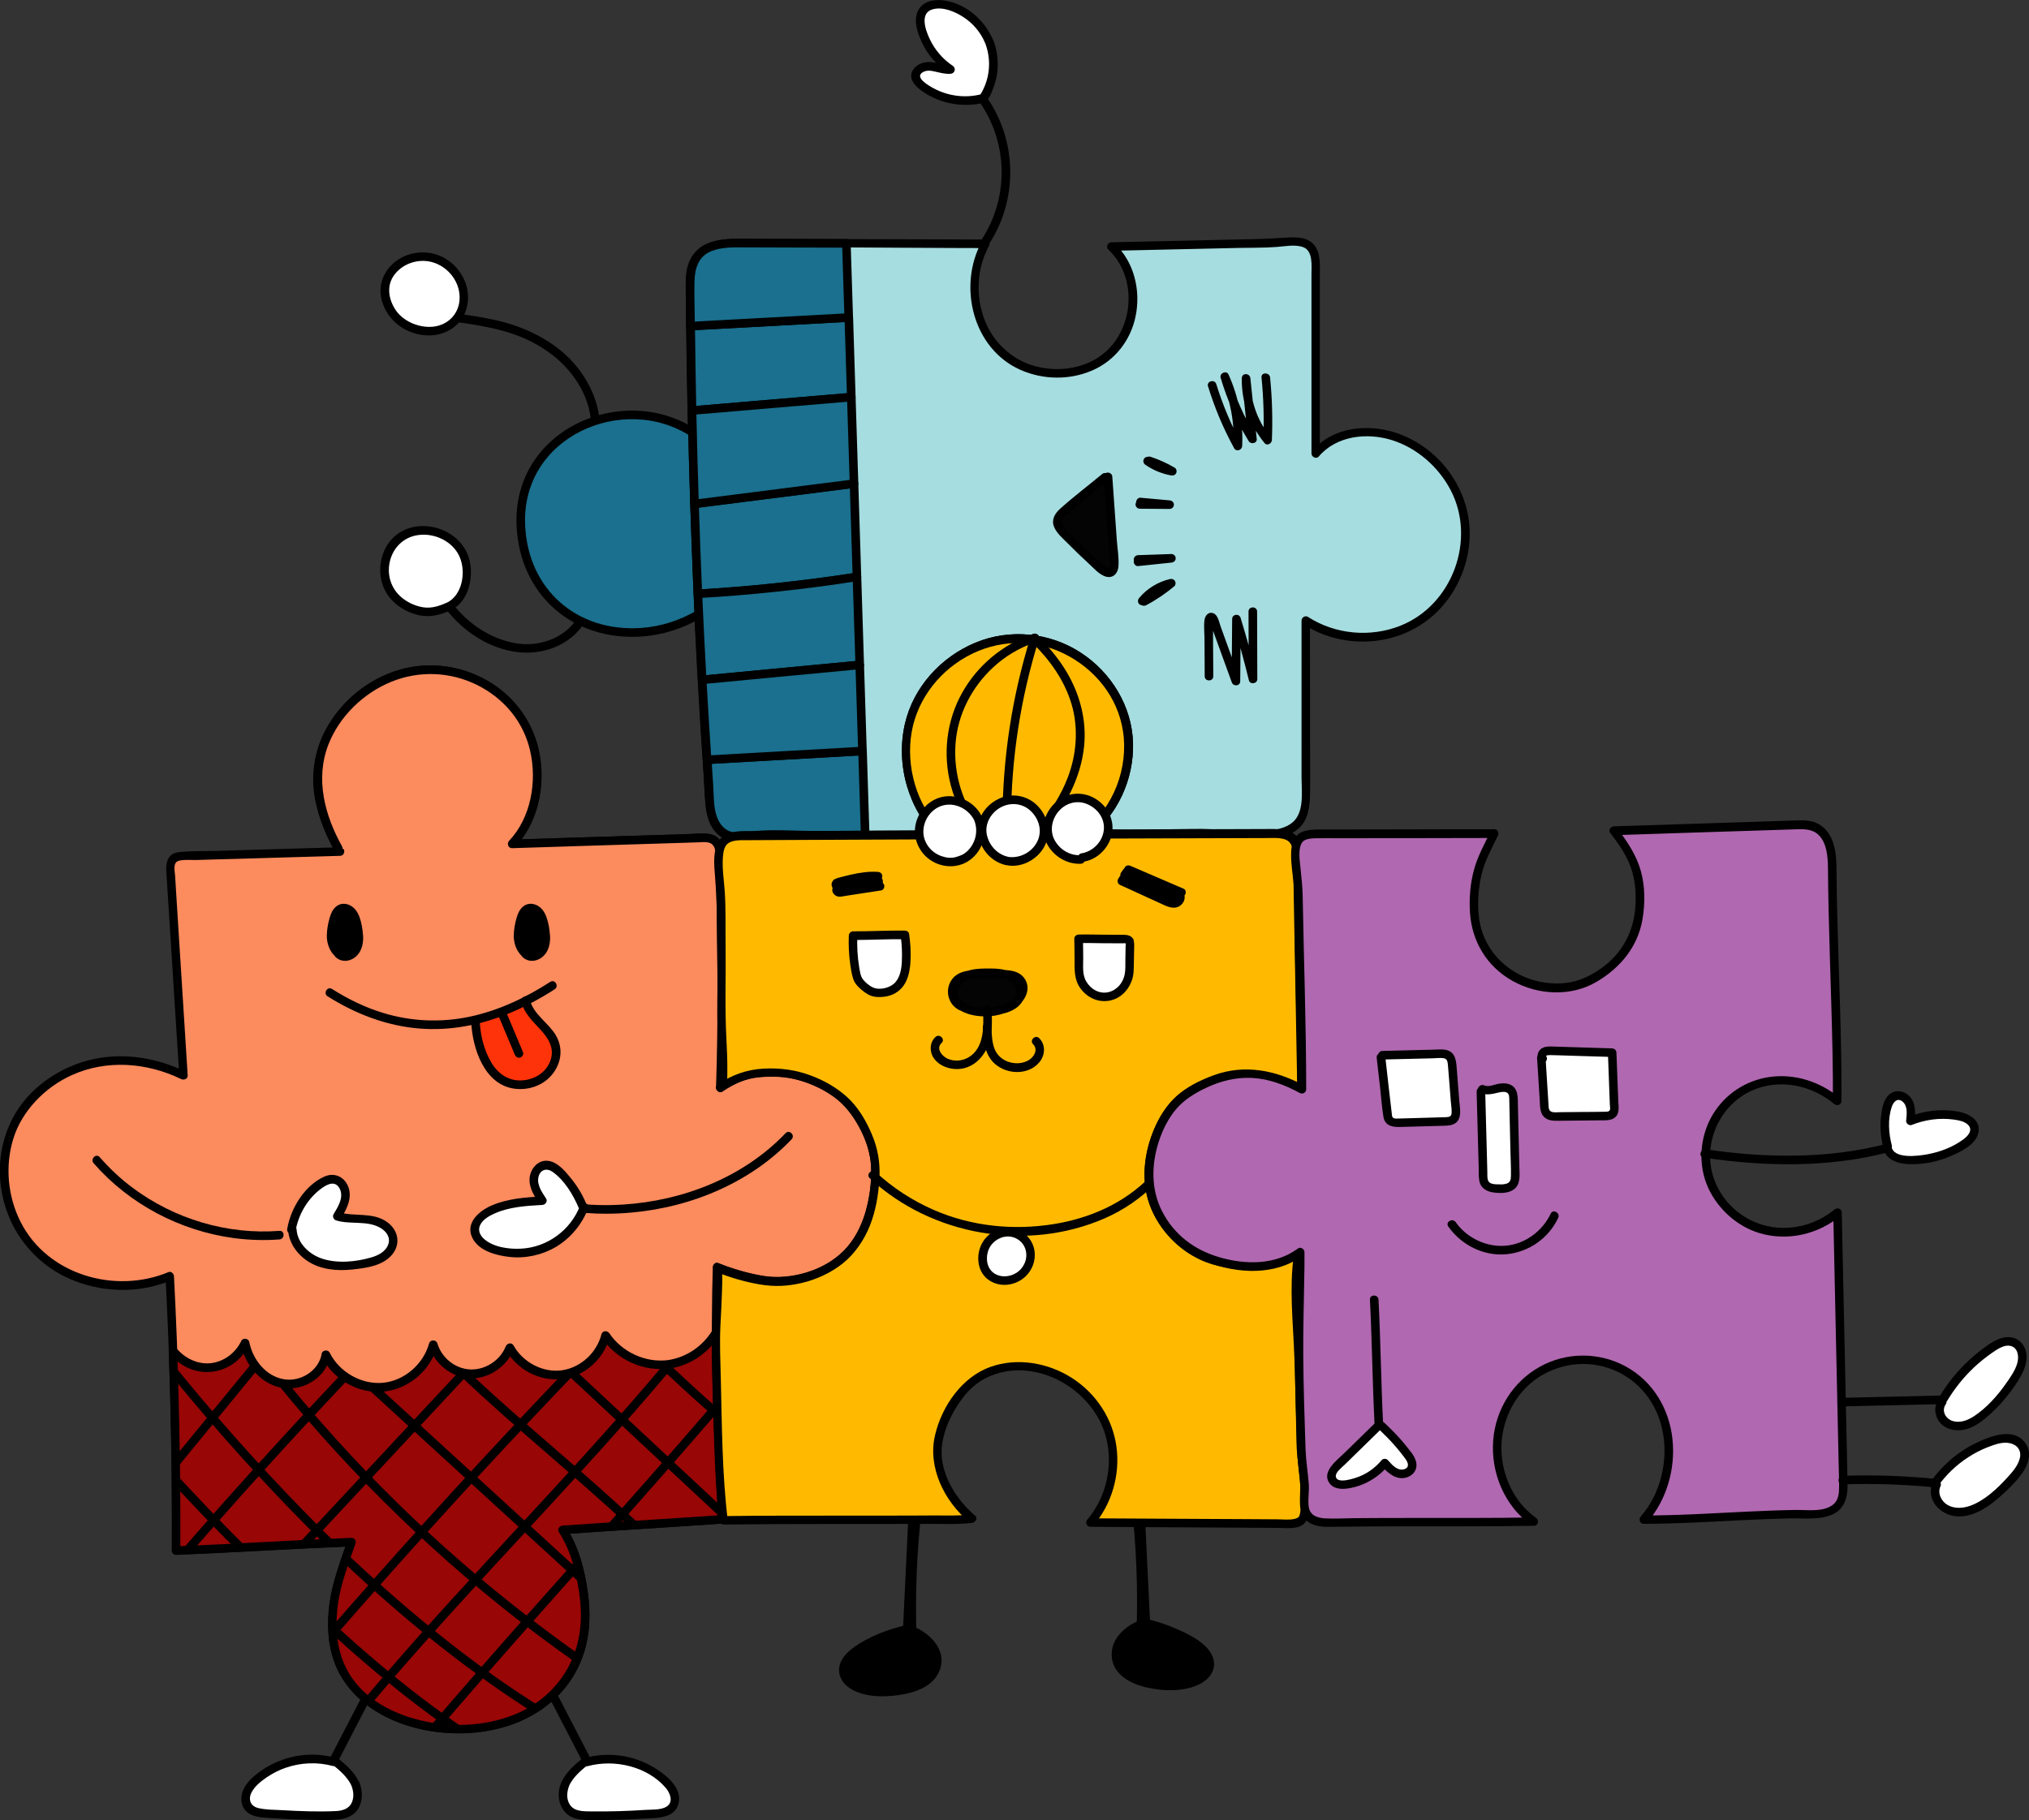 <?xml version="1.0" encoding="UTF-8"?><svg id="_レイヤー_2" xmlns="http://www.w3.org/2000/svg" xmlns:xlink="http://www.w3.org/1999/xlink" viewBox="0 0 283.91 254.75"><rect x="0" y="0" width="283.91" height="254.75" fill="#333333" stroke="none"/><defs><style>.cls-1{fill:none;}.cls-2{clip-path:url(#clippath);}.cls-3{stroke:#000;stroke-miterlimit:10;stroke-width:1.2px;}.cls-3,.cls-4{fill:#1a708e;}.cls-5{fill:#040404;}.cls-6{fill:#fff;}.cls-7{fill:#ffba00;}.cls-8{fill:#fe330a;}.cls-9{fill:#fc8b5e;}.cls-10{fill:#980606;}.cls-11{fill:#b068b0;}.cls-12{fill:#a6dde0;}</style><clipPath id="clippath"><path class="cls-1" d="M93.69,190.93c-3.42,.5-7.05-1.14-8.94-4.03-.68,2.83-3.22,5.11-6.11,5.48-2.89,.37-5.92-1.2-7.29-3.77-.83,2.2-3.16,3.74-5.51,3.65-2.35-.09-4.55-1.81-5.21-4.07-.84,3.15-3.77,5.64-7.02,5.94-3.25,.31-6.59-1.59-8-4.53-.39,2.69-3.43,4.52-6.1,4-2.67-.52-4.71-2.97-5.2-5.65-.88,1.93-2.88,3.31-5,3.44-1.95,.12-3.92-.82-5.1-2.39,.34,9.32,.49,18.65,.44,27.98,8.21-.32,16.33-.86,24.54-1.19-1.02,2.99-2.13,5.8-2.52,8.94s-.11,6.44,1.37,9.23c2.44,4.6,7.71,7.06,12.86,7.78,6.56,.91,13.91-.88,17.92-6.14,2.51-3.3,3.45-7.65,2.95-11.76-.41-3.38-1.17-6.89-3.05-9.74,7.24-.51,15.1-.97,22.34-1.48-.43-9.56-.86-17.4-.88-26.1-1.4,2.31-3.82,4.01-6.5,4.4Z"/></clipPath></defs><g id="_レイヤー_4"><g><g><g><g><g><path class="cls-6" d="M54.92,43.82c2.41,3.38,8.59,3.64,9.81-.91,.53-1.99-.25-4.22-1.82-5.56-4.67-4-11.85,1.06-7.99,6.47Z"/><path d="M54.4,44.12c1.34,1.84,3.59,2.91,5.87,2.82s4.31-1.45,4.99-3.7c.89-2.95-.83-6.17-3.58-7.38-2.2-.97-4.8-.6-6.62,.97-.95,.82-1.61,1.97-1.78,3.21-.2,1.47,.3,2.89,1.13,4.09,.44,.63,1.48,.03,1.04-.61-1.14-1.62-1.46-3.71-.08-5.3,1.22-1.41,3.22-2.02,5.03-1.55,2.38,.62,4.15,2.96,3.89,5.45-.2,1.91-1.63,3.31-3.51,3.58s-4.15-.57-5.33-2.18c-.45-.62-1.49-.02-1.04,.61Z"/></g><path d="M64,45.09c3.5,.5,7.04,1.07,10.23,2.67s5.85,3.99,7.39,7.23c.84,1.78,1.24,3.73,1.07,5.7-.07,.77,1.13,.76,1.2,0,.31-3.65-1.26-7.21-3.64-9.91s-5.95-4.63-9.53-5.63c-2.1-.58-4.26-.91-6.41-1.22-.76-.11-1.08,1.05-.32,1.16h0Z"/></g><g><g><path class="cls-6" d="M62.76,84.9c1.25-.55,2.04-1.83,2.33-3.12,.33-1.45,.29-3.1-.43-4.43-.54-1-1.4-1.82-2.41-2.36-1.04-.56-2.24-.81-3.41-.73-1.14,.08-2.27,.47-3.15,1.19-1.84,1.49-2.4,4.6-1.41,6.72,.7,1.5,2.12,2.59,3.69,3.14s2.86,.49,4.79-.4Z"/><path d="M63.06,85.41c2.47-1.17,3.2-4.4,2.67-6.87-.61-2.83-3.3-4.73-6.1-4.9s-5.1,1.3-6.02,3.82c-.83,2.26-.41,4.86,1.29,6.6,.99,1.02,2.32,1.73,3.71,2.04,1.57,.35,3.03-.04,4.46-.69,.7-.32,.09-1.35-.61-1.04-1.01,.46-2.1,.8-3.22,.63-1-.15-1.98-.58-2.79-1.18-1.62-1.2-2.33-3.14-1.93-5.1s1.86-3.53,3.97-3.83c2.32-.34,4.92,.88,5.85,3.11,.88,2.1,.36,5.33-1.86,6.38-.7,.33-.09,1.36,.61,1.04Z"/></g><path d="M62.52,85.4c2.41,3.06,5.93,5.36,9.84,5.86,3.56,.46,7.41-.94,9.38-4.04,.41-.65-.62-1.26-1.04-.61-1.76,2.78-5.37,3.96-8.53,3.42-3.54-.61-6.6-2.69-8.8-5.48-.48-.61-1.32,.25-.85,.85h0Z"/></g><g><path d="M137.98,34.75c4.54-6.35,4.51-15.09-.1-21.4-.45-.62-1.49-.02-1.04,.61,4.38,6,4.42,14.14,.1,20.19-.45,.63,.59,1.23,1.04,.61h0Z"/><g><path class="cls-6" d="M138.42,5.86c-1.02-2.55-3.35-4.54-6.03-5.14-1.18-.26-2.63-.16-3.29,.85-.46,.7-.37,1.62-.16,2.44,.59,2.32,2.07,4.39,4.07,5.71-.96,.11-1.89-.35-2.85-.43-.96-.08-2.16,.52-2.05,1.48,.06,.49,.44,.87,.83,1.18,2.26,1.81,5.37,2.54,8.2,1.91l.43-.12c1.54-2.28,1.88-5.32,.86-7.88Z"/><path d="M139,5.7c-1.16-2.83-3.77-5.17-6.86-5.63-1.34-.2-2.96,.05-3.65,1.37-.75,1.42-.08,3.27,.56,4.6,.81,1.71,2.1,3.14,3.66,4.2l.3-1.12c-1.06,.08-2.03-.46-3.08-.44-.73,.01-1.52,.3-2,.87-1.38,1.61,.85,3.16,2.11,3.84,1.65,.9,3.56,1.35,5.44,1.28,.72-.03,1.54-.08,2.22-.35,.72-.28,1.11-1.54,1.36-2.21,.75-2.05,.73-4.37-.05-6.41-.27-.71-1.43-.4-1.16,.32,.94,2.47,.66,5.21-.8,7.42l.36-.28c-2.25,.62-4.72,.31-6.77-.8-.64-.35-2.81-1.55-1.47-2.28,.55-.29,1.13-.19,1.71-.05,.71,.16,1.4,.35,2.13,.3,.6-.04,.81-.78,.3-1.12-1.4-.94-2.51-2.24-3.23-3.77-.59-1.24-1.44-3.66,.47-4.15,1.41-.37,3.05,.33,4.22,1.08,1.36,.87,2.46,2.16,3.07,3.65,.29,.7,1.45,.4,1.16-.32Z"/></g></g><path d="M130.59,116.56c1.22,7.04,2.88,15.07,9.61,18.94,1.61,.92,3.39,1.47,5.24,1.55,.77,.03,.77-1.17,0-1.2-4.07-.18-7.54-2.98-9.63-6.33-2.48-3.98-3.28-8.74-4.06-13.29-.13-.76-1.29-.44-1.16,.32h0Z"/><g><path class="cls-6" d="M157.73,139.39c-.71-1.09-1.87-1.81-3.02-2.41-1.15-.6-2.37-1.14-3.35-1.99,.38-.71,1.27-.92,1.98-1.3,.71-.38,1.33-1.32,.81-1.93-.27-.32-.74-.38-1.16-.39-3.32-.05-6.57,2.06-7.88,5.11v.2c-.31,2.18,.93,4.37,2.71,5.66,1.78,1.29,4.03,1.78,6.22,1.88,1.36,.06,2.92-.1,3.76-1.17,.81-1.02,.64-2.57-.07-3.66Z"/><path d="M158.25,139.08c-1.59-2.31-4.41-2.8-6.47-4.52l.09,.73c.35-.56,1.05-.73,1.61-1.01s1.1-.77,1.33-1.39c.2-.53,.15-1.13-.24-1.57-.47-.51-1.2-.58-1.86-.56-2.73,.05-5.36,1.43-7.03,3.58-.38,.49-.72,1.02-.99,1.58-.25,.53-.28,1.13-.24,1.71,.09,1.46,.72,2.81,1.65,3.93,1.96,2.34,5.18,3.17,8.11,3.26,1.42,.04,3.05-.18,4.01-1.35,1.04-1.26,.84-3.07,.02-4.38-.41-.66-1.44-.05-1.04,.61,.58,.93,.82,2.26,0,3.13-.72,.75-1.91,.83-2.89,.81-2.33-.05-4.9-.6-6.67-2.21-.83-.76-1.49-1.72-1.8-2.81-.15-.54-.21-1.08-.17-1.64,0-.1,.01-.21,.03-.31,.01-.07,.06-.2,0-.04,.09-.25,.24-.49,.38-.72,1.07-1.82,2.89-3.15,4.93-3.69,.56-.15,1.13-.23,1.71-.24,.54-.01,1.34,.06,.84,.75-.35,.48-.97,.65-1.48,.9s-.93,.58-1.24,1.07c-.13,.21-.1,.56,.09,.73,1.92,1.61,4.81,2.15,6.28,4.28,.43,.63,1.48,.03,1.04-.61Z"/></g></g><g><g><path class="cls-12" d="M151.98,116.71c5.04-3.79,7.23-10.95,5.21-16.92-2.02-5.99-8.06-10.36-14.38-10.48-6.32-.12-12.49,3.98-14.89,9.83s-.93,13.06,3.52,17.54l.11,.13c-5.81,.03-11.62,.05-17.43,.08-2.86,.01-5.88-.26-8.73,.04-2.13,.22-4,.69-5.32-1.61-.88-1.55-.77-3.43-.89-5.2-1.65-23.23-2.42-46.49-2.62-69.75-.01-1.54,.01-3.2,.93-4.44,1.32-1.77,3.88-1.93,6.09-1.92,11.43,.03,22.86,.07,34.29,.1-2.7,4.87-1.78,11.57,2.36,15.3,4.14,3.73,11.16,3.83,15.21,0s4.18-11.13,.08-14.91c5.08-.11,10.16-.23,15.23-.34,2.47-.06,4.94-.11,7.41-.17,1.47-.03,4.33-.71,5.32,.74,.58,.85,.6,1.94,.6,2.97,0,8.6,0,17.2,0,25.79,2.39-2.88,6.69-3.56,10.3-2.59,5.36,1.44,9.66,6.23,10.52,11.72s-1.79,11.36-6.46,14.36-11.11,2.96-15.74-.1c0,7.86,0,15.73,.01,23.59,0,1.42-.01,2.9-.69,4.15-1.94,3.59-9.9,2.03-13.13,2.04-2.89,0-5.78,.02-8.68,.03-1.38,0-2.75,0-4.13,.01-.8,0-3.53-.44-4.13,.01Z"/><path d="M152.29,117.23c4.07-3.1,6.39-8.15,6.25-13.25s-3.03-9.86-7.35-12.66-9.87-3.38-14.71-1.37c-4.81,2-8.66,6.2-9.85,11.32-.67,2.87-.55,5.92,.28,8.75,.41,1.38,.98,2.72,1.72,3.96s1.64,2.18,2.52,3.26l.42-1.02c-5.15,.02-10.29,.05-15.44,.07-2.52,.01-5.03-.09-7.55-.09-1.17,0-2.34,.04-3.5,.17-.79,.09-1.61,.23-2.41,.13-2.17-.26-2.67-2.75-2.78-4.55-.15-2.48-.31-4.95-.48-7.43-.34-5.19-.63-10.37-.89-15.56-.51-10.29-.86-20.59-1.08-30.89-.11-5.15-.19-10.3-.24-15.45-.01-1.19-.06-2.38,0-3.56,.05-1.04,.24-2.15,.96-2.96,1.23-1.39,3.37-1.47,5.09-1.48,10.26-.07,20.53,.06,30.79,.09,1.28,0,2.57,0,3.85,.01l-.52-.9c-3.38,6.2-1.27,15.01,5.45,17.96,3.16,1.39,6.86,1.44,10.03,.06s5.34-4.2,6.04-7.53c.76-3.63-.17-7.64-2.93-10.23l-.42,1.02c4-.09,7.99-.18,11.99-.27,1.91-.04,3.81-.08,5.72-.13,1.81-.04,3.63,0,5.43-.14,1.16-.09,2.46-.36,3.59,0,1.5,.49,1.24,2.62,1.24,3.87,0,3.97,0,7.94,0,11.9,0,4.38,0,8.76,0,13.14,0,.49,.68,.83,1.02,.42,2.48-2.92,6.75-3.38,10.24-2.29s6.51,3.73,8.21,6.99c3.61,6.9,.27,16.06-6.99,18.97-4.22,1.69-9.15,1.25-12.97-1.22-.39-.25-.9,.08-.9,.52,0,4.88,0,9.77,0,14.65,0,2.44,0,4.88,0,7.33,0,1.83,.36,4.38-.9,5.9-.76,.92-2.04,1.27-3.17,1.45-1.44,.24-2.92,.2-4.37,.13-1.32-.06-2.64-.2-3.97-.26-2.04-.1-4.1-.01-6.15,0-2.55,0-5.14,.13-7.69,.02-.75-.03-1.49-.14-2.23-.17-.63-.03-1.44-.08-1.99,.27-.65,.42-.05,1.46,.61,1.04,.42-.27,1.22-.12,1.69-.09,.67,.04,1.35,.14,2.02,.16,2.36,.08,4.74-.01,7.1-.02,2.17,0,4.36-.1,6.53,0,1.34,.06,2.67,.2,4,.26,2.61,.13,5.99,.27,8.1-1.57,1.34-1.17,1.58-3.07,1.61-4.75,.04-2.48,0-4.97,0-7.45,0-5.63,0-11.26-.01-16.89l-.9,.52c3.69,2.39,8.4,3.02,12.61,1.79s7.4-4.15,9.18-7.98,1.98-8.13,.36-11.99-4.59-6.77-8.31-8.3c-4.11-1.7-9.53-1.41-12.58,2.17l1.02,.42c0-8.27,0-16.53,0-24.8,0-1.52,.2-3.54-1.04-4.68-.88-.81-2.23-.84-3.36-.78-1.54,.09-3.06,.19-4.6,.22-2.06,.05-4.13,.09-6.19,.14-4.66,.1-9.32,.21-13.98,.31-.5,.01-.81,.66-.42,1.02,4.47,4.2,3.48,12.28-1.81,15.34-2.69,1.55-6.05,1.77-8.98,.81s-5.37-3.3-6.51-6.25c-1.3-3.35-1.14-7.24,.59-10.41,.22-.4-.05-.9-.52-.9-10.68-.03-21.37-.06-32.05-.09-2.09,0-4.35-.2-6.36,.48s-3.1,2.15-3.39,4.16c-.17,1.18-.11,2.37-.1,3.56,.01,1.33,.03,2.66,.04,3.99,.03,2.66,.07,5.32,.12,7.97,.19,10.72,.52,21.43,1.02,32.14,.25,5.36,.54,10.71,.87,16.06,.17,2.7,.35,5.39,.54,8.09,.15,2.17,0,4.55,1.41,6.37,1.12,1.44,2.74,1.59,4.43,1.4,2.42-.26,4.81-.25,7.25-.19,5.3,.14,10.61,0,15.91-.02,1.33,0,2.66-.01,3.98-.02,.56,0,.74-.64,.42-1.02-.71-.88-1.48-1.66-2.09-2.62s-1.16-2.07-1.56-3.19c-.82-2.32-1.13-4.79-.87-7.24,.52-4.88,3.57-9.13,7.82-11.5s9.29-2.56,13.63-.42,7.49,6.06,8.24,10.77c.83,5.17-1.3,10.81-5.49,14-.61,.46,0,1.5,.61,1.04Z"/></g><path class="cls-3" d="M72.88,73.51c.4,9.34,7.52,15.59,16.83,14.98,2.84-.19,5.62-1.08,8.07-2.52-.39-8.48-.68-16.97-.88-25.46-9.78-6.28-24.57,.08-24.02,13Z"/><g><g><path class="cls-4" d="M118.77,44.44c-7.38,.4-14.76,.8-22.13,1.2,.05,3.94,.11,7.88,.19,11.82,7.43-.63,14.86-1.25,22.29-1.88-.12-3.71-.23-7.42-.35-11.14Z"/><path d="M118.77,43.84c-7.38,.4-14.76,.8-22.13,1.2-.32,.02-.6,.26-.6,.6,.05,3.94,.11,7.88,.19,11.82,0,.3,.27,.63,.6,.6,7.43-.63,14.86-1.25,22.29-1.88,.32-.03,.61-.25,.6-.6-.12-3.71-.23-7.42-.35-11.14-.02-.77-1.22-.77-1.2,0,.12,3.71,.23,7.42,.35,11.14l.6-.6c-7.43,.63-14.86,1.25-22.29,1.88l.6,.6c-.08-3.94-.14-7.88-.19-11.82l-.6,.6c7.38-.4,14.76-.8,22.13-1.2,.77-.04,.77-1.24,0-1.2Z"/></g><g><path class="cls-4" d="M118.44,34.06c-4.95-.01-9.9-.03-14.85-.04-2.21,0-4.76,.15-6.09,1.92-.92,1.23-.95,2.9-.93,4.44,.01,1.75,.04,3.51,.06,5.26,7.38-.4,14.76-.8,22.13-1.2-.11-3.46-.22-6.92-.33-10.38Z"/><path d="M118.44,33.46c-4.78-.01-9.57-.03-14.35-.04-1.73,0-3.54-.01-5.16,.69s-2.61,2.24-2.86,4.03c-.15,1.13-.1,2.29-.09,3.43,.01,1.36,.03,2.71,.05,4.07,0,.31,.27,.62,.6,.6,7.38-.4,14.76-.8,22.13-1.2,.32-.02,.61-.26,.6-.6-.11-3.46-.22-6.92-.33-10.38-.02-.77-1.22-.77-1.2,0,.11,3.46,.22,6.92,.33,10.38l.6-.6c-7.38,.4-14.76,.8-22.13,1.2l.6,.6c-.02-2.06-.1-4.12-.06-6.18,.04-1.8,.5-3.52,2.29-4.28,1.52-.64,3.26-.56,4.87-.56,2.19,0,4.37,.01,6.56,.02,2.52,0,5.03,.01,7.55,.02,.77,0,.77-1.2,0-1.2Z"/></g><g><path class="cls-4" d="M119.5,67.68c-7.44,.95-14.88,1.89-22.32,2.84,.14,4.2,.29,8.39,.47,12.59,7.45-.42,14.88-1.21,22.26-2.37-.14-4.35-.27-8.7-.41-13.05Z"/><path d="M119.5,67.08c-7.44,.95-14.88,1.89-22.32,2.84-.31,.04-.61,.24-.6,.6,.14,4.2,.29,8.39,.47,12.59,.01,.31,.26,.62,.6,.6,7.51-.43,14.99-1.23,22.42-2.39,.25-.04,.45-.34,.44-.58-.14-4.35-.27-8.7-.41-13.05-.02-.77-1.22-.77-1.2,0,.14,4.35,.27,8.7,.41,13.05l.44-.58c-7.32,1.14-14.7,1.92-22.1,2.35l.6,.6c-.18-4.19-.34-8.39-.47-12.59l-.6,.6c7.44-.95,14.88-1.89,22.32-2.84,.76-.1,.77-1.3,0-1.2Z"/></g><g><path class="cls-4" d="M119.12,55.58c-7.43,.63-14.86,1.25-22.29,1.88,.09,4.36,.21,8.71,.35,13.07,7.44-.95,14.88-1.89,22.32-2.84-.13-4.04-.25-8.07-.38-12.11Z"/><path d="M119.12,54.98c-7.43,.63-14.86,1.25-22.29,1.88-.32,.03-.61,.25-.6,.6,.09,4.36,.22,8.71,.35,13.07,0,.29,.27,.64,.6,.6,7.44-.95,14.88-1.89,22.32-2.84,.31-.04,.61-.24,.6-.6-.13-4.04-.25-8.07-.38-12.11-.02-.77-1.22-.77-1.2,0,.13,4.04,.25,8.07,.38,12.11l.6-.6c-7.44,.95-14.88,1.89-22.32,2.84l.6,.6c-.14-4.36-.26-8.71-.35-13.07l-.6,.6c7.43-.63,14.86-1.25,22.29-1.88,.76-.06,.77-1.26,0-1.2Z"/></g><g><path class="cls-4" d="M119.91,80.74c-7.38,1.16-14.81,1.95-22.26,2.37,.18,4.02,.38,8.03,.6,12.04,7.35-.7,14.7-1.39,22.05-2.09-.13-4.11-.26-8.22-.39-12.32Z"/><path d="M119.75,80.16c-7.32,1.14-14.7,1.92-22.1,2.35-.31,.02-.61,.26-.6,.6,.18,4.02,.38,8.03,.6,12.04,.02,.3,.26,.63,.6,.6,7.35-.7,14.7-1.39,22.05-2.09,.31-.03,.61-.25,.6-.6-.13-4.11-.26-8.22-.39-12.32-.02-.77-1.22-.77-1.2,0,.13,4.11,.26,8.22,.39,12.32l.6-.6c-7.35,.7-14.7,1.39-22.05,2.09l.6,.6c-.22-4.01-.42-8.03-.6-12.04l-.6,.6c7.51-.43,14.99-1.23,22.42-2.39,.76-.12,.44-1.28-.32-1.16Z"/></g><g><path class="cls-4" d="M98.94,106.34c.08,1.26,.16,2.52,.25,3.78,.13,1.78,.01,3.66,.89,5.2,1.31,2.3,3.19,1.83,5.32,1.61,2.84-.3,5.87-.02,8.73-.04,2.31-.01,4.61-.02,6.92-.03-.12-3.92-.25-7.84-.37-11.76-7.25,.41-14.49,.82-21.74,1.23Z"/><path d="M98.34,106.34c.15,2.18,.17,4.4,.43,6.58,.21,1.74,.9,3.69,2.62,4.47,1.45,.65,3.09,.22,4.6,.1,2.32-.18,4.66-.03,6.98,0,2.69,.04,5.39-.01,8.09-.02,.32,0,.61-.27,.6-.6-.12-3.92-.25-7.84-.37-11.76,0-.31-.27-.62-.6-.6-7.25,.41-14.49,.82-21.74,1.23-.77,.04-.77,1.24,0,1.2,7.25-.41,14.49-.82,21.74-1.23l-.6-.6c.12,3.92,.25,7.84,.37,11.76l.6-.6c-2.22,0-4.45,.02-6.67,.03s-4.27-.12-6.4-.1c-.97,.01-1.94,.06-2.91,.17-.7,.08-1.41,.18-2.12,.15-1.78-.08-2.64-1.64-2.92-3.24-.19-1.08-.17-2.19-.24-3.28-.08-1.22-.16-2.44-.24-3.66-.05-.77-1.25-.77-1.2,0Z"/></g><g><path class="cls-4" d="M120.3,93.06c-7.35,.7-14.7,1.39-22.05,2.09,.21,3.73,.44,7.46,.69,11.19,7.25-.41,14.49-.82,21.74-1.23-.13-4.01-.25-8.03-.38-12.04Z"/><path d="M120.3,92.46c-7.35,.7-14.7,1.39-22.05,2.09-.31,.03-.62,.25-.6,.6,.21,3.73,.44,7.46,.69,11.19,.02,.31,.26,.62,.6,.6,7.25-.41,14.49-.82,21.74-1.23,.32-.02,.61-.26,.6-.6-.13-4.01-.25-8.03-.38-12.04-.02-.77-1.22-.77-1.2,0,.13,4.01,.25,8.03,.38,12.04l.6-.6c-7.25,.41-14.49,.82-21.74,1.23l.6,.6c-.25-3.73-.48-7.46-.69-11.19l-.6,.6c7.35-.7,14.7-1.39,22.05-2.09,.76-.07,.77-1.27,0-1.2Z"/></g></g></g><g><g><path class="cls-5" d="M154.64,66.77l-5.65,4.66c-.5,.41-1.04,.91-1.05,1.55-.01,.56,.39,1.04,.78,1.46,1.71,1.84,3.53,3.59,5.45,5.22,.37,.32,.88,.65,1.31,.42,.43-.22,.45-.82,.42-1.3-.28-4.02-.57-8.05-.85-12.07"/><path d="M154.22,66.35c-1.97,1.63-4.03,3.18-5.93,4.9-.7,.64-1.18,1.49-.82,2.44s1.34,1.75,2.04,2.46c.88,.9,1.79,1.77,2.72,2.62,.72,.65,1.59,1.71,2.58,1.95s1.62-.53,1.69-1.43c.09-1.2-.14-2.5-.23-3.7-.21-2.96-.42-5.91-.63-8.87-.05-.77-1.25-.77-1.2,0,.15,2.14,.3,4.27,.45,6.41,.08,1.07,.15,2.14,.23,3.2,.03,.49,.07,.99,.1,1.48,.03,.45,.18,1.04,.07,1.49-.13,.54-.64,0-.89-.2-.39-.33-.77-.67-1.15-1.01-.76-.68-1.5-1.39-2.23-2.11s-1.44-1.4-2.08-2.16c-.29-.34-.54-.72-.3-1.17,.19-.35,.56-.61,.86-.86,1.85-1.53,3.71-3.06,5.56-4.59,.6-.49-.26-1.34-.85-.85h0Z"/></g><path d="M160.65,65.08c1.1,.36,2.06,.79,3.09,1.4l.46-1.1c-.61-.11-1.2-.28-1.78-.51-.04-.02-.04-.02,0,0-.04-.02-.07-.03-.11-.05-.07-.03-.15-.07-.22-.1-.14-.07-.27-.13-.41-.21-.28-.15-.54-.31-.8-.49s-.68-.06-.82,.22c-.16,.31-.06,.63,.22,.82,1.07,.74,2.31,1.25,3.6,1.48,.3,.05,.58-.06,.71-.35,.11-.27,.01-.6-.25-.75-1.07-.63-2.2-1.13-3.37-1.52-.3-.1-.67,.11-.74,.42-.08,.33,.1,.63,.42,.74h0Z"/><path d="M159.58,70.86l4.08,.37v-1.2c-1.39-.01-2.78-.02-4.17-.03-.32,0-.6,.28-.6,.6s.27,.6,.6,.6c1.39,.01,2.78,.02,4.17,.03,.32,0,.6-.28,.6-.6,0-.35-.28-.57-.6-.6l-4.08-.37c-.32-.03-.6,.3-.6,.6,0,.35,.28,.57,.6,.6h0Z"/><path d="M159.24,78.9c1.56-.05,3.11-.11,4.67-.16v-1.2c-1.56,.16-3.11,.33-4.67,.49-.32,.03-.6,.25-.6,.6,0,.3,.28,.63,.6,.6,1.56-.16,3.11-.33,4.67-.49,.32-.03,.6-.25,.6-.6,0-.32-.27-.61-.6-.6-1.56,.05-3.11,.11-4.67,.16-.32,.01-.6,.27-.6,.6s.27,.61,.6,.6h0Z"/><path d="M160.27,84.54c.51-.62,1.05-1.09,1.7-1.49,.69-.42,1.3-.67,2.09-.85l-.58-1c-1.13,.95-2.39,1.78-3.71,2.47-.29,.15-.37,.55-.22,.82,.17,.29,.53,.37,.82,.22,1.41-.74,2.73-1.64,3.95-2.66,.2-.17,.22-.51,.09-.73-.14-.24-.42-.34-.68-.28-1.68,.38-3.23,1.33-4.33,2.65-.21,.25-.24,.6,0,.85,.21,.21,.64,.25,.85,0h0Z"/><path d="M169.04,54.08c.92,3,2.14,5.9,3.65,8.65,.3,.55,1.09,.27,1.12-.3,.17-3.45-.49-6.87-1.91-10.02-.28-.63-1.29-.18-1.1,.46,.92,3.12,2.24,6.11,3.93,8.88,.29,.47,1.18,.32,1.12-.3-.3-2.84-.59-5.67-.89-8.51-.08-.75-1.19-.79-1.2,0-.06,3.31,1.09,6.53,3.19,9.08,.35,.43,1,.05,1.02-.42,.12-2.92,.04-5.85-.25-8.76-.08-.76-1.28-.77-1.2,0,.29,2.91,.37,5.84,.25,8.76l1.02-.42c-1.89-2.31-2.89-5.26-2.84-8.23h-1.2c.3,2.84,.59,5.67,.89,8.51l1.12-.3c-1.64-2.69-2.92-5.57-3.81-8.6l-1.1,.46c1.33,2.95,1.91,6.18,1.75,9.41l1.12-.3c-1.46-2.67-2.63-5.46-3.53-8.37-.23-.74-1.38-.42-1.16,.32h0Z"/><path d="M169.77,94.66l-.03-4.41v-2.11c-.01-.19-.02-.38-.02-.58,0-.16,.06-.44,0-.58-.08-.18,.29-.15-.24-.12-.26-.07-.33,0-.19,.19,.03,.09,.07,.18,.1,.27,.99,2.73,1.98,5.45,2.97,8.18,.22,.61,1.17,.55,1.18-.16,.02-2.9,.05-5.81,.07-8.71l-1.18,.16c.86,2.78,1.63,5.58,2.32,8.41,.16,.66,1.18,.51,1.18-.16,0-3.15-.02-6.3-.03-9.45,0-.77-1.2-.77-1.2,0,0,3.15,.02,6.3,.03,9.45l1.18-.16c-.69-2.83-1.47-5.63-2.32-8.41-.2-.64-1.17-.53-1.18,.16-.02,2.9-.05,5.81-.07,8.71l1.18-.16c-.61-1.68-1.22-3.36-1.83-5.03-.3-.84-.61-1.68-.91-2.52-.21-.57-.36-1.58-1.02-1.81s-1.11,.31-1.21,.89c-.13,.82-.02,1.74-.01,2.57l.03,5.37c0,.77,1.2,.77,1.2,0h0Z"/></g></g><g><g><path d="M52.11,234.61c-1.95,3.77-3.91,7.54-5.86,11.31-.35,.68,.68,1.29,1.04,.61,1.95-3.77,3.91-7.54,5.86-11.31,.35-.68-.68-1.29-1.04-.61h0Z"/><g><path class="cls-6" d="M49.68,249.66c-.6-1.33-1.77-2.3-2.91-3.22l-.05,.16c-3.78-1.06-8.07-.04-10.96,2.62-.53,.49-1.03,1.04-1.27,1.72s-.2,1.5,.27,2.04c.53,.62,1.43,.74,2.24,.8,3.13,.26,6.27,.36,9.41,.31,.85-.01,1.74-.05,2.45-.51,1.22-.8,1.42-2.6,.82-3.94Z"/><path d="M50.2,249.35c-.66-1.39-1.83-2.39-3-3.34-.36-.29-.85-.19-1,.26l-.05,.16,.74-.42c-2.37-.65-4.92-.56-7.24,.24-1.14,.39-2.23,.94-3.21,1.65s-1.93,1.52-2.41,2.62c-.44,1.01-.36,2.29,.51,3.06,.92,.82,2.31,.79,3.47,.88,1.57,.11,3.14,.19,4.71,.22s3.02,.1,4.51-.02c1.24-.1,2.41-.55,3-1.71,.54-1.07,.52-2.37,.06-3.46-.29-.7-1.46-.39-1.16,.32,.32,.75,.44,1.62,.13,2.39-.39,.98-1.36,1.24-2.33,1.28-2.47,.11-4.97,.01-7.43-.13-1.1-.06-2.29-.04-3.37-.3s-1.43-1.2-.94-2.17c.45-.9,1.37-1.61,2.18-2.16s1.69-.99,2.61-1.31c2.13-.73,4.43-.83,6.61-.24,.33,.09,.63-.11,.74-.42l.05-.16-1,.26c1.1,.89,2.2,1.79,2.82,3.09,.33,.7,1.36,.09,1.04-.61Z"/></g></g><g><path d="M75.63,235.22c1.95,3.77,3.91,7.54,5.86,11.31,.36,.69,1.39,.08,1.04-.61-1.95-3.77-3.91-7.54-5.86-11.31-.36-.69-1.39-.08-1.04,.61h0Z"/><g><path class="cls-6" d="M79.1,249.66c.6-1.33,1.77-2.3,2.91-3.22l.05,.16c3.78-1.06,8.07-.04,10.96,2.62,.53,.49,1.03,1.04,1.27,1.72s.2,1.5-.27,2.04c-.53,.62-1.43,.74-2.24,.8-3.13,.26-6.27,.36-9.41,.31-.85-.01-1.74-.05-2.45-.51-1.22-.8-1.42-2.6-.82-3.94Z"/><path d="M79.61,249.96c.62-1.3,1.72-2.21,2.82-3.09l-1-.26,.05,.16c.1,.31,.41,.51,.74,.42,3.74-1.02,8.34,.02,10.93,3.03,.59,.68,1.12,1.95,.18,2.59-.79,.55-2.13,.44-3.03,.5-2.52,.17-5.04,.24-7.56,.21-1.05-.01-2.37,.05-3.01-.95-.53-.82-.41-1.88-.05-2.74,.3-.71-.86-1.02-1.16-.32-.85,2.02-.09,4.57,2.22,5.06,1.36,.29,2.85,.17,4.23,.15,1.57-.02,3.14-.07,4.71-.17,1.24-.08,2.72,0,3.89-.52,1.08-.47,1.61-1.56,1.43-2.71s-1.08-2.15-1.99-2.89-1.95-1.38-3.06-1.85c-2.54-1.07-5.39-1.27-8.05-.55l.74,.42-.05-.16c-.15-.46-.65-.55-1-.26-1.18,.95-2.35,1.95-3,3.34-.33,.69,.71,1.3,1.04,.61Z"/></g></g><g><path class="cls-9" d="M47.36,118.79c-2.83-4.98-4.04-10.49-1.59-15.67s7.75-8.96,13.46-9.36,11.59,2.7,14.28,7.76,2.12,12.47-1.85,16.6c9.15-.3,17.33-.53,26.47-.84,.61-.02,1.27-.03,1.77,.31,.78,.52,.87,1.61,.88,2.55,.15,11.86,.38,20.23,0,32.09,2.65-1.83,4.44-2.15,7.51-2.17,4.1-.02,9.34,2.36,11.53,5.83,1.84,2.92,2.83,5.39,2.66,8.83-.19,3.62-1.06,7.37-3.42,10.12-2.46,2.88-6.31,4.34-10.09,4.49-2.21,.09-6.13-.96-8.64-1.99-.42,12.8,.17,22.5,.74,35.29-7.24,.51-15.1,.97-22.34,1.48,1.88,2.86,2.64,6.36,3.05,9.74,.5,4.11-.44,8.47-2.95,11.76-4.01,5.27-11.36,7.05-17.92,6.14-5.15-.72-10.43-3.18-12.86-7.78-1.48-2.79-1.76-6.1-1.37-9.23s1.5-5.94,2.52-8.94c-8.21,.32-16.33,.86-24.54,1.19,.06-12.8-.24-25.61-.89-38.4-6.32,2.69-14.28,1.18-18.97-3.83s-5.6-13.27-1.88-19.04c2.87-4.45,8.11-7.14,13.4-7.33,3.24-.11,6.47,.66,9.38,2.09-.63-9.97-1.19-18.84-1.82-28.81-.03-.51-.04-1.07,.3-1.45,.34-.38,.91-.42,1.42-.43,7.34-.21,14.68-.43,22.02-.64"/><path d="M47.88,118.48c-2.44-4.36-3.82-9.51-1.9-14.34,1.56-3.92,4.9-7.15,8.79-8.73s8.29-1.41,12.05,.48,6.45,5.15,7.37,9.21c.97,4.29,.13,9.31-2.95,12.58-.34,.36-.11,1.04,.42,1.02,8.53-.28,17.06-.53,25.59-.81,.83-.03,2.16-.3,2.65,.56,.41,.72,.29,1.75,.3,2.55,.03,2.12,.06,4.24,.09,6.36,.05,3.73,.1,7.47,.11,11.2,0,4.55-.06,9.11-.21,13.66-.01,.44,.53,.77,.9,.52,1.55-1.05,3.18-1.81,5.06-1.99s3.64-.12,5.42,.35,3.53,1.26,5.05,2.35,2.66,2.55,3.58,4.24,1.61,3.65,1.69,5.66-.2,4.25-.78,6.25-1.58,3.99-3.1,5.5c-1.44,1.42-3.26,2.41-5.18,2.99s-4.08,.81-6.14,.46-4.2-.98-6.19-1.78c-.38-.15-.75,.23-.76,.58-.29,9.05-.04,18.08,.37,27.12,.12,2.72,.25,5.44,.37,8.17l.6-.6c-7.45,.52-14.9,.96-22.34,1.48-.43,.03-.78,.5-.52,.9,1.41,2.19,2.17,4.69,2.63,7.24s.65,5.09,.14,7.64c-.96,4.71-4,8.43-8.36,10.4-4.04,1.82-8.78,2.12-13.09,1.23-4.34-.9-8.74-3.11-10.93-7.14-3.1-5.73-.78-12.14,1.15-17.8,.12-.36-.2-.77-.58-.76-8.18,.33-16.36,.86-24.54,1.19l.6,.6c.05-9.95-.12-19.9-.51-29.84-.11-2.85-.24-5.71-.39-8.56-.02-.34-.38-.74-.76-.58-7.47,3.12-16.95,.39-20.7-7.02-1.81-3.57-2.2-7.86-1.01-11.68s4.34-7.11,8.11-8.84c4.93-2.25,10.57-1.8,15.38,.53,.38,.18,.93-.03,.9-.52-.43-6.75-.85-13.5-1.28-20.24-.11-1.7-.21-3.39-.32-5.09-.05-.87-.11-1.73-.16-2.6-.05-.71-.37-1.9,.56-2.12,.79-.19,1.75-.07,2.56-.1l2.64-.08,5.29-.15c4.01-.12,8.03-.23,12.04-.35,.77-.02,.77-1.22,0-1.2-3.77,.11-7.54,.22-11.3,.33l-5.73,.17c-1.8,.05-3.65,0-5.44,.17-1.6,.16-1.94,1.33-1.85,2.75,.11,1.82,.23,3.64,.35,5.46,.23,3.58,.45,7.15,.68,10.73,.26,4.11,.52,8.22,.78,12.33l.9-.52c-4.6-2.23-9.89-2.9-14.78-1.25-4.22,1.43-7.98,4.44-9.82,8.55s-1.81,8.52-.31,12.53,4.62,7.36,8.62,9.13c4.47,1.97,9.7,2.13,14.23,.24l-.76-.58c.51,9.93,.81,19.88,.88,29.83,.02,2.86,.03,5.71,.01,8.57,0,.31,.28,.61,.6,.6,8.18-.33,16.36-.86,24.54-1.19l-.58-.76c-.98,2.87-2.08,5.72-2.49,8.74-.38,2.74-.28,5.62,.68,8.23,1.72,4.71,6.03,7.67,10.7,9.02,9.15,2.65,20.89-.28,24.15-10.16,.95-2.86,1.01-5.83,.58-8.79-.45-3.11-1.26-6.22-2.98-8.89l-.52,.9c7.45-.52,14.9-.96,22.34-1.48,.31-.02,.62-.26,.6-.6-.4-9.04-.9-18.07-.88-27.12,0-2.72,.05-5.45,.14-8.17l-.76,.58c3.8,1.54,7.89,2.53,11.96,1.59,4.37-1.01,7.91-3.81,9.59-8s1.99-8.94,.23-12.97c-.82-1.88-1.91-3.73-3.45-5.12s-3.28-2.34-5.17-3.02c-2.12-.77-4.3-1.03-6.54-.9s-4.37,.89-6.3,2.21l.9,.52c.26-8.29,.22-16.57,.1-24.86-.03-2.12-.06-4.24-.09-6.36-.02-1.52,.06-3.63-1.73-4.2-.85-.27-1.83-.13-2.7-.1-1.16,.04-2.31,.07-3.47,.11-2.26,.07-4.52,.14-6.77,.21-5.02,.15-10.04,.31-15.05,.47l.42,1.02c2.96-3.15,4.06-7.72,3.57-11.95-.53-4.49-2.92-8.39-6.72-10.86s-8.58-3.26-12.95-2-8.17,4.33-10.34,8.31c-3.02,5.55-1.77,11.77,1.19,17.05,.38,.67,1.41,.07,1.04-.61h0Z"/></g><path d="M13.1,162.8c4.99,5.73,12.1,9.47,19.62,10.48,2.12,.28,4.25,.35,6.38,.19,.77-.06,.77-1.26,0-1.2-7.32,.56-14.7-1.66-20.57-6.05-1.68-1.25-3.21-2.7-4.58-4.27-.51-.58-1.35,.27-.85,.85h0Z"/><path d="M80.12,169.59c8.58,1.03,17.7-.79,25-5.49,2.06-1.32,3.96-2.88,5.65-4.65,.53-.56-.31-1.41-.85-.85-5.89,6.18-14.35,9.47-22.78,9.99-2.34,.15-4.69,.08-7.02-.2-.77-.09-.76,1.11,0,1.2h0Z"/><path d="M50.79,130.84c-.06-.81-.2-1.67-.47-2.44-.25-.72-.68-1.37-1.36-1.7-.63-.31-1.36-.29-1.92,.17-.49,.4-.76,1.02-.93,1.64-.22,.78-.37,1.63-.38,2.45-.01,1.04,.38,2.14,1.1,2.81,.02,.05,.05,.1,.09,.14,1.09,1.08,2.79,.51,3.47-.78,.36-.69,.47-1.5,.41-2.28Z"/><path d="M76.95,130.84c-.06-.81-.2-1.67-.47-2.44-.25-.72-.68-1.37-1.36-1.7-.63-.31-1.36-.29-1.92,.17-.49,.4-.76,1.02-.93,1.64-.22,.78-.37,1.63-.38,2.45-.01,1.04,.38,2.14,1.1,2.81,.02,.05,.05,.1,.09,.14,1.09,1.08,2.79,.51,3.47-.78,.36-.69,.47-1.5,.41-2.28Z"/><g><path class="cls-8" d="M73.53,140.03c.51,2.43,3.39,3.73,4.14,6.1,.7,2.2-.89,4.73-3.1,5.39s-4.22,.2-5.69-1.58-2.28-4.86-2.35-7.04"/><path d="M72.95,140.19c.37,1.6,1.58,2.73,2.66,3.9,1.13,1.22,2.01,2.6,1.42,4.31s-2.23,2.71-3.99,2.81c-1.86,.11-3.35-.92-4.28-2.48-1.02-1.72-1.55-3.82-1.63-5.82-.03-.77-1.23-.77-1.2,0,.14,3.73,1.81,8.96,6.14,9.47,2.01,.24,4.08-.52,5.31-2.15s1.4-3.62,.39-5.34-3.17-2.94-3.65-5.02c-.17-.75-1.33-.43-1.16,.32h0Z"/></g><path d="M69.61,141.83c.81,1.92,1.61,3.85,2.42,5.77,.13,.3,.4,.51,.74,.42,.28-.08,.55-.44,.42-.74-.81-1.92-1.61-3.85-2.42-5.77-.13-.3-.4-.51-.74-.42-.28,.08-.55,.44-.42,.74h0Z"/><g><path class="cls-10" d="M93.69,190.93c-3.42,.5-7.05-1.14-8.94-4.03-.68,2.83-3.22,5.11-6.11,5.48-2.89,.37-5.92-1.2-7.29-3.77-.83,2.2-3.16,3.74-5.51,3.65-2.35-.09-4.55-1.81-5.21-4.07-.84,3.15-3.77,5.64-7.02,5.94-3.25,.31-6.59-1.59-8-4.53-.39,2.69-3.43,4.52-6.1,4-2.67-.52-4.71-2.97-5.2-5.65-.88,1.93-2.88,3.31-5,3.44-1.95,.12-3.92-.82-5.1-2.39,.34,9.32,.49,18.65,.44,27.98,8.21-.32,16.33-.86,24.54-1.19-1.02,2.99-2.13,5.8-2.52,8.94s-.11,6.44,1.37,9.23c2.44,4.6,7.71,7.06,12.86,7.78,6.56,.91,13.91-.88,17.92-6.14,2.51-3.3,3.45-7.65,2.95-11.76-.41-3.38-1.17-6.89-3.05-9.74,7.24-.51,15.1-.97,22.34-1.48-.43-9.56-.86-17.4-.88-26.1-1.4,2.31-3.82,4.01-6.5,4.4Z"/><path d="M93.53,190.35c-3.18,.43-6.49-1.1-8.27-3.75-.28-.41-.96-.38-1.1,.14-.65,2.57-2.87,4.65-5.51,5.04s-5.48-1.1-6.79-3.47c-.27-.49-.92-.31-1.1,.14-.79,1.98-2.9,3.33-5.02,3.21s-3.94-1.66-4.54-3.63c-.17-.56-1-.58-1.16,0-.8,2.88-3.43,5.21-6.44,5.5s-6.12-1.48-7.48-4.23c-.22-.44-1.01-.36-1.1,.14-.39,2.39-2.93,3.99-5.28,3.6-2.58-.43-4.38-2.79-4.87-5.24-.1-.49-.88-.6-1.1-.14-.79,1.66-2.36,2.88-4.2,3.12s-3.79-.68-4.95-2.18c-.32-.42-1.04-.06-1.02,.42,.34,9.32,.49,18.65,.44,27.98,0,.31,.28,.61,.6,.6,8.18-.33,16.36-.86,24.54-1.19l-.58-.76c-.97,2.86-2.07,5.69-2.49,8.7-.38,2.77-.29,5.68,.69,8.32,1.75,4.73,6.11,7.68,10.82,9.02,4.56,1.29,9.65,1.25,14.13-.36s8.33-5.11,9.89-9.85c.95-2.88,1-5.86,.57-8.84s-1.26-6.18-2.97-8.83l-.52,.9c7.45-.52,14.9-.96,22.34-1.48,.31-.02,.62-.26,.6-.6-.39-8.7-.86-17.39-.88-26.1,0-.61-.81-.8-1.12-.3-1.36,2.2-3.58,3.72-6.14,4.12-.76,.12-.44,1.28,.32,1.16,2.86-.45,5.34-2.23,6.86-4.67l-1.12-.3c.02,8.71,.49,17.4,.88,26.1l.6-.6c-7.45,.52-14.9,.96-22.34,1.48-.43,.03-.78,.5-.52,.9,1.44,2.23,2.2,4.78,2.66,7.37s.62,5,.11,7.5c-.95,4.7-4,8.43-8.35,10.4-4.02,1.82-8.75,2.13-13.04,1.25-4.36-.89-8.8-3.11-10.99-7.17-1.41-2.61-1.69-5.68-1.39-8.58,.33-3.19,1.52-6.19,2.55-9.2,.12-.36-.2-.77-.58-.76-8.18,.33-16.36,.86-24.54,1.19l.6,.6c.04-9.33-.11-18.66-.44-27.98l-1.02,.42c1.39,1.79,3.7,2.81,5.96,2.52s4.13-1.71,5.08-3.69l-1.1-.14c.59,2.96,2.92,5.74,6.03,6.13,2.84,.36,5.95-1.57,6.43-4.48l-1.1,.14c1.56,3.17,5.17,5.21,8.7,4.81s6.48-3,7.42-6.37h-1.16c.77,2.49,3.08,4.36,5.7,4.51s5.2-1.62,6.18-4.09l-1.1,.14c1.54,2.79,4.8,4.48,7.97,4.04s5.76-2.87,6.53-5.9l-1.1,.14c2.11,3.15,5.88,4.81,9.62,4.3,.76-.1,.44-1.26-.32-1.16Z"/></g><g class="cls-2"><g><path d="M22.42,205.73c3.95,4.24,7.89,8.49,12.07,12.5,1,.96,2.02,1.91,3.09,2.8,.59,.49,1.44-.35,.85-.85-2.06-1.72-3.96-3.62-5.84-5.52-2.19-2.21-4.33-4.46-6.46-6.73-.95-1.01-1.9-2.03-2.85-3.05-.53-.57-1.37,.28-.85,.85h0Z"/><path d="M22.39,190.55c5.84,7.28,12.01,14.29,18.5,20.99,1.84,1.9,3.7,3.77,5.58,5.62,.55,.54,1.4-.31,.85-.85-6.67-6.53-13.03-13.37-19.06-20.5-1.7-2.01-3.38-4.05-5.03-6.11-.48-.6-1.33,.25-.85,.85h0Z"/><path d="M37.07,191.48c5.14,6.53,10.68,12.76,16.57,18.62s12.14,11.38,18.69,16.49c3.66,2.86,7.42,5.59,11.27,8.2,.64,.43,1.24-.6,.61-1.04-6.84-4.64-13.4-9.68-19.63-15.11-6.22-5.41-12.11-11.2-17.63-17.31-3.13-3.46-6.14-7.04-9.02-10.7-.48-.61-1.32,.25-.85,.85h0Z"/><path d="M49.58,192.65c8.74,8,17.48,16,26.22,24l7.45,6.82c.57,.52,1.42-.33,.85-.85-8.74-8-17.48-16-26.22-24l-7.45-6.82c-.57-.52-1.42,.33-.85,.85h0Z"/><path d="M61.22,189.44c7.74,7.78,16.33,14.65,24.45,22.02,2.23,2.03,4.43,4.1,6.56,6.24,.55,.55,1.39-.3,.85-.85-7.74-7.78-16.33-14.65-24.45-22.02-2.23-2.03-4.43-4.1-6.56-6.24-.55-.55-1.39,.3-.85,.85h0Z"/><path d="M75.27,188.54c7.06,6.58,14.11,13.16,21.17,19.75l6.02,5.62c.56,.53,1.41-.32,.85-.85-7.06-6.58-14.11-13.16-21.17-19.75l-6.02-5.62c-.56-.53-1.41,.32-.85,.85h0Z"/><path d="M89.49,188.72c-.28-.09,.09,.11-.01,.02,.11,.09,.22,.18,.33,.28,.33,.29,.66,.59,.98,.89,1.04,.96,2.07,1.94,3.11,2.9,2.63,2.46,5.29,4.9,8.08,7.17,.59,.48,1.45-.36,.85-.85-2.89-2.34-5.62-4.87-8.33-7.4-1.03-.96-2.06-1.94-3.1-2.89-.45-.41-.99-1.07-1.58-1.27-.74-.24-1.05,.92-.32,1.16h0Z"/><path d="M46.87,217.54c7.63,7.28,15.75,14.13,24.51,20.02,2.42,1.63,4.9,3.18,7.44,4.63,.67,.38,1.28-.65,.61-1.04-9.11-5.2-17.48-11.66-25.33-18.6-2.17-1.91-4.29-3.87-6.38-5.86-.56-.53-1.41,.31-.85,.85h0Z"/><path d="M40,222.65c7.4,7.06,15.05,13.93,23.5,19.73,2.36,1.62,4.78,3.15,7.27,4.57,.67,.38,1.28-.65,.61-1.04-8.81-5.03-16.74-11.44-24.23-18.23-2.13-1.93-4.22-3.89-6.3-5.88-.56-.53-1.41,.31-.85,.85h0Z"/><path d="M37.01,188.62c-5.04,6.15-10.07,12.29-15.11,18.44-.41,.5,.1,1.31,.73,.94,.42-.25,.85-.49,1.27-.74,.67-.39,.06-1.42-.61-1.04-.42,.25-.85,.49-1.27,.74l.73,.94c5.04-6.15,10.07-12.29,15.11-18.44,.49-.59-.36-1.45-.85-.85h0Z"/><path d="M50.17,189.77c-7.73,8.11-15.28,16.37-22.66,24.8-2.08,2.38-4.15,4.78-6.21,7.18-.5,.58,.35,1.44,.85,.85,7.27-8.51,14.73-16.87,22.36-25.07,2.16-2.32,4.33-4.62,6.51-6.91,.53-.56-.31-1.41-.85-.85h0Z"/><path d="M66.85,189.16c-7.89,8.46-15.79,16.93-23.68,25.39l-6.71,7.19c-.53,.56,.32,1.41,.85,.85,7.89-8.46,15.79-16.93,23.68-25.39l6.71-7.19c.53-.56-.32-1.41-.85-.85h0Z"/><path d="M82.2,188.66c-10.06,10.43-19.9,21.07-29.51,31.91-2.74,3.09-5.46,6.19-8.16,9.32-.5,.58,.34,1.43,.85,.85,9.48-10.96,19.19-21.71,29.13-32.26,2.83-3,5.68-5.99,8.55-8.96,.54-.56-.31-1.41-.85-.85h0Z"/><path d="M95.06,188.35c-5.75,6.98-11.8,13.71-17.92,20.37s-12.2,13.14-18.16,19.83c-3.4,3.82-6.74,7.68-9.99,11.63-.49,.59,.36,1.45,.85,.85,5.75-6.98,11.8-13.71,17.92-20.37s12.2-13.14,18.16-19.83c3.4-3.82,6.74-7.68,9.99-11.63,.49-.59-.36-1.45-.85-.85h0Z"/><path d="M103.04,192.69c-5.68,6.72-11.5,13.33-17.34,19.91s-11.64,13.05-17.4,19.63c-3.29,3.75-6.55,7.53-9.77,11.34-.5,.59,.35,1.44,.85,.85,5.68-6.72,11.5-13.33,17.34-19.91s11.64-13.05,17.4-19.63c3.29-3.75,6.55-7.53,9.77-11.34,.5-.59-.35-1.44-.85-.85h0Z"/></g></g><g><path class="cls-6" d="M40.77,172.15c.43-2.64,1.99-5.07,4.21-6.55,.49-.33,1.04-.62,1.63-.58,1.06,.07,1.77,1.23,1.73,2.29s-.6,2.02-1.15,2.93c1.47,.48,3.07,.26,4.59,.49s3.18,1.24,3.24,2.78c.04,.96-.58,1.85-1.37,2.38s-1.75,.76-2.69,.94c-2.08,.39-4.27,.56-6.26-.16s-3.71-2.49-3.81-4.6"/><path d="M41.35,172.31c.4-2.29,1.6-4.4,3.44-5.84,.85-.66,2.1-1.39,2.75-.09,.6,1.21-.25,2.53-.86,3.55-.2,.34,0,.77,.36,.88,2.01,.61,4.35-.04,6.2,1.05,.79,.47,1.41,1.27,1.11,2.23-.32,1.04-1.37,1.59-2.34,1.88-2.17,.64-4.76,.9-6.93,.19-1.8-.59-3.45-2.13-3.58-4.09-.05-.77-1.25-.77-1.2,0,.13,1.88,1.24,3.46,2.8,4.47,1.81,1.17,4.08,1.36,6.18,1.14,1.97-.21,4.41-.52,5.69-2.22,1.15-1.52,.67-3.4-.84-4.45-2.03-1.42-4.54-.68-6.77-1.36l.36,.88c.8-1.33,1.62-2.89,1-4.46-.56-1.4-1.96-2.02-3.35-1.39-2.76,1.26-4.67,4.4-5.18,7.3-.13,.76,1.02,1.08,1.16,.32h0Z"/></g><g><path class="cls-6" d="M81.51,168.76c-.74-1.78-1.85-3.41-3.24-4.75-.54-.52-1.22-1.03-1.97-.97-1.01,.09-1.66,1.22-1.59,2.23s.63,1.91,1.19,2.75c-2.55,.15-5.2,.33-7.46,1.51-1.01,.53-2,1.41-2,2.55,0,1.27,1.24,2.18,2.43,2.63,2.44,.93,5.25,.84,7.64-.23,2.38-1.07,4.31-3.12,5.24-5.56"/><path d="M82.03,168.46c-.56-1.32-1.3-2.54-2.22-3.65-.8-.98-1.88-2.26-3.24-2.35-1.18-.08-2.1,.85-2.38,1.94-.37,1.43,.42,2.78,1.18,3.94l.52-.9c-2.39,.14-4.85,.31-7.08,1.27-1.73,.74-3.73,2.41-2.73,4.51,.89,1.86,3.37,2.5,5.24,2.7,2.23,.24,4.56-.27,6.49-1.42,2.07-1.24,3.62-3.15,4.5-5.39,.28-.72-.88-1.03-1.16-.32-1.33,3.4-4.59,5.79-8.24,5.97-1.69,.09-3.83-.19-5.16-1.34-.63-.55-.95-1.32-.5-2.09,.42-.72,1.22-1.17,1.97-1.5,2.08-.93,4.42-1.06,6.67-1.19,.43-.03,.78-.5,.52-.9-.55-.84-1.28-1.87-1.08-2.93s1.09-1.41,1.97-.81c1.68,1.16,2.91,3.24,3.69,5.08,.3,.71,1.33,.1,1.04-.61h0Z"/></g><path d="M45.85,139.45c3.92,2.47,8.31,4.16,12.96,4.51,4.19,.32,8.41-.5,12.29-2.08,2.28-.93,4.45-2.09,6.51-3.42,.65-.42,.05-1.46-.61-1.04-3.46,2.23-7.22,4.01-11.26,4.87s-8.21,.68-12.16-.53c-2.53-.77-4.9-1.94-7.13-3.35-.66-.41-1.26,.63-.61,1.04h0Z"/></g><g><path class="cls-9" d="M47.36,118.79c-2.83-4.98-4.04-10.49-1.59-15.67s7.75-8.96,13.46-9.36,11.59,2.7,14.28,7.76,2.12,12.47-1.85,16.6c9.15-.3,17.33-.53,26.47-.84,.61-.02,1.27-.03,1.77,.31,.78,.52,.87,1.61,.88,2.55"/><path d="M47.88,118.48c-2.44-4.34-3.8-9.46-1.93-14.27,1.54-3.95,4.9-7.2,8.8-8.79s8.28-1.42,12.05,.47,6.45,5.14,7.38,9.19c.98,4.29,.14,9.33-2.95,12.61-.34,.36-.11,1.04,.42,1.02,8.08-.27,16.17-.5,24.25-.76,.62-.02,1.24-.04,1.85-.06,.5-.02,1.07-.09,1.55,.08,.85,.31,.86,1.41,.87,2.17s1.21,.77,1.2,0c-.03-1.61-.48-3.24-2.33-3.44-1.07-.12-2.2,.02-3.27,.05-1.13,.04-2.27,.07-3.4,.11-4.35,.14-8.71,.27-13.06,.4-2.56,.08-5.11,.16-7.67,.25l.42,1.02c2.99-3.16,4.07-7.79,3.55-12.04-.55-4.49-2.99-8.38-6.8-10.83s-8.57-3.19-12.93-1.92-8.13,4.35-10.28,8.32c-1.4,2.58-1.99,5.5-1.71,8.42s1.42,5.94,2.92,8.6c.38,.67,1.42,.07,1.04-.61h0Z"/></g><g><g><path d="M127.17,210.96c-.3,6.3-.61,12.6-.91,18.91-.02,.42,.4,.65,.76,.58,.27-.05,.54-.1,.81-.15,.25-.05,.45-.33,.44-.58-.25-6.31,0-12.63,.74-18.9,.09-.77-1.11-.76-1.2,0-.74,6.27-.99,12.59-.74,18.9l.44-.58c-.27,.05-.54,.1-.81,.15l.76,.58c.3-6.3,.61-12.6,.91-18.91,.04-.77-1.16-.77-1.2,0h0Z"/><g><path d="M127.24,227.96c-2.42,.53-4.76,1.46-6.88,2.74-1.22,.74-2.5,1.87-2.34,3.29,.17,1.49,1.84,2.3,3.32,2.58,1.95,.36,3.98,.28,5.9-.24,1.6-.44,3.27-1.34,3.76-2.93,.35-1.13,0-2.39-.71-3.33s-1.78-1.56-2.89-1.96"/><path d="M127.08,227.38c-2.65,.59-5.45,1.61-7.66,3.22-.91,.66-1.78,1.54-1.98,2.69-.18,1.06,.3,2.06,1.11,2.72,1.92,1.55,4.95,1.56,7.26,1.22s4.86-1.22,5.69-3.51c1.06-2.89-1.52-5.28-3.96-6.19-.72-.27-1.04,.89-.32,1.16,1.77,.66,3.8,2.31,3.21,4.45-.51,1.87-2.81,2.55-4.49,2.86-1.91,.35-4.35,.4-6.11-.56-.74-.4-1.4-1.09-1.22-2s1.05-1.59,1.79-2.07c2.12-1.37,4.53-2.28,6.98-2.83,.75-.17,.43-1.32-.32-1.16h0Z"/></g></g><g><path d="M158.91,210.11c.3,6.3,.61,12.6,.91,18.91l.76-.58c-.27-.05-.54-.1-.81-.15l.44,.58c.25-6.31,0-12.63-.74-18.9-.09-.76-1.29-.77-1.2,0,.74,6.27,.99,12.59,.74,18.9,0,.24,.19,.53,.44,.58,.27,.05,.54,.1,.81,.15,.36,.07,.78-.16,.76-.58-.3-6.3-.61-12.6-.91-18.91-.04-.77-1.24-.77-1.2,0h0Z"/><g><path d="M160.04,227.11c2.42,.53,4.76,1.46,6.88,2.74,1.22,.74,2.5,1.87,2.34,3.29-.17,1.49-1.84,2.3-3.32,2.58-1.95,.36-3.98,.28-5.9-.24-1.6-.44-3.27-1.34-3.76-2.93-.35-1.13,0-2.39,.71-3.33s1.78-1.56,2.89-1.96"/><path d="M159.88,227.69c2.19,.49,4.3,1.28,6.25,2.39,1.35,.77,3.72,2.56,1.87,4.13-1.46,1.23-3.91,1.24-5.7,1.07s-4.17-.68-5.17-2.33c-1.38-2.26,.97-4.39,2.92-5.12,.72-.27,.41-1.43-.32-1.16-2.23,.83-4.41,2.67-4.16,5.29,.23,2.43,2.64,3.69,4.77,4.19,2.41,.57,5.46,.68,7.7-.54,.89-.49,1.65-1.28,1.81-2.32,.17-1.16-.44-2.2-1.26-2.96-1.06-.99-2.44-1.67-3.75-2.26-1.49-.67-3.04-1.19-4.63-1.54-.75-.17-1.07,.99-.32,1.16h0Z"/></g></g><g><path class="cls-7" d="M182.08,202.83c-.12-3.93-.23-7.86-.3-11.79-.1-5.37-.97-11.64,.15-16.94-3.61,2.71-8.6,3.53-12.83,1.97-4.24-1.56-7.54-5.49-8.2-9.95-.66-4.46,1.43-10.67,5.23-13.11,5.45-3.49,9.95-2.46,16.03-.59-.2-10.92-.4-21.84-.59-32.77-.01-.74-.05-1.54-.5-2.12-.65-.84-1.87-.91-2.93-.91-8.72,.03-17.43,.06-26.15,.09,5.04-3.79,7.23-10.95,5.21-16.92-2.02-5.99-8.06-10.36-14.38-10.48-6.32-.12-12.49,3.98-14.89,9.83s-.93,13.06,3.52,17.54l.11,.13c-9.06,.04-18.11,.08-27.17,.12-.98,0-2.01,.03-2.83,.56-1.73,1.14-.73,5.97-.7,7.72,.04,3.05,.09,6.1,.12,9.15,.03,2.98,.03,5.96,0,8.94-.01,1.2,.62,8.36-.19,8.92,2.65-1.83,4.44-2.15,7.51-2.17,4.1-.02,9.34,2.36,11.53,5.83,1.84,2.92,2.83,5.39,2.66,8.83-.19,3.62-1.06,7.37-3.42,10.12-2.46,2.88-6.31,4.34-10.09,4.49-2.21,.09-6.13-.96-8.64-1.99,.41,.17-.14,8.13-.14,9.04,0,2.94,.06,5.88,.15,8.82,.17,5.82,.2,11.75,.91,17.53,11.05-.14,22.94,0,33.99-.14l.78-.09c-2.62-2.16-5.04-6.27-4.86-9.66,.17-3.16,1.93-6.5,4.11-8.79,1.83-1.93,4.56-2.83,7.22-2.86,5.05-.05,9.99,3.08,12.11,7.67,2.12,4.59,1.29,10.38-2.02,14.19,9.17,.05,18.34,.1,27.51,.15,.68,0,1.41,0,1.97-.4,1.28-.91,.09-8.31,.04-9.95Z"/><path d="M182.68,202.83c-.16-4.93-.16-9.87-.42-14.79-.23-4.57-.69-9.25,.25-13.78,.09-.46-.42-1.02-.88-.68-3.14,2.32-7.25,3.25-11.06,2.31-3.55-.88-6.54-3.41-8.11-6.69s-1.3-6.7-.16-9.91c.56-1.58,1.39-3.12,2.52-4.37,1.24-1.36,2.93-2.3,4.65-2.91,4.18-1.48,8.47-.26,12.54,.99,.37,.11,.77-.2,.76-.58-.16-8.77-.32-17.54-.48-26.31-.04-2.18-.06-4.37-.12-6.56-.02-.86-.11-1.76-.67-2.44-.48-.58-1.2-.88-1.93-.99-.92-.14-1.87-.09-2.8-.09-1.08,0-2.16,0-3.24,.01-2.2,0-4.4,.01-6.6,.02-4.98,.02-9.96,.03-14.94,.05l.3,1.12c4.07-3.1,6.39-8.15,6.25-13.25s-3.03-9.86-7.35-12.66-9.87-3.38-14.71-1.37c-4.81,2-8.66,6.2-9.85,11.32-.67,2.87-.55,5.92,.28,8.75,.41,1.38,.98,2.72,1.72,3.96s1.64,2.18,2.52,3.26l.42-1.02c-5.65,.03-11.3,.05-16.95,.08-2.83,.01-5.65,.03-8.48,.04-1.77,0-4.59-.38-5.63,1.48-.76,1.36-.59,3.2-.47,4.69,.15,1.91,.24,3.78,.27,5.69,.04,2.81,.07,5.61,.09,8.42,.01,2.36-.09,4.74,0,7.1,.05,1.53,.17,3.05,.2,4.58,.02,.8,.03,1.6-.03,2.4-.02,.27-.04,.54-.1,.81-.02,.11-.05,.22-.09,.32,.01-.03,.05-.06-.01,0-.53,.42,.17,1.33,.73,.94,1.58-1.08,3.24-1.83,5.16-2s3.67-.09,5.46,.4,3.52,1.3,5.03,2.4,2.62,2.6,3.53,4.29,1.55,3.62,1.62,5.62-.22,4.22-.8,6.21-1.53,3.86-2.99,5.34-3.22,2.44-5.14,3.05-4.1,.87-6.17,.52-4.29-.98-6.31-1.8c-.65-.26-1.02,.75-.46,1.1-.31-.19-.14-.32-.19-.16-.02,.05,0,.04,0-.01,0,.06,.01,.12,.02,.18,.02,.28,.03,.55,.03,.83,0,.74-.02,1.49-.04,2.23-.05,1.55-.14,3.1-.22,4.65-.11,2.3,0,4.62,.05,6.93,.07,3.17,.16,6.35,.26,9.52,.11,3.57,.29,7.15,.72,10.7,.04,.32,.24,.6,.6,.6,9.45-.12,18.91-.04,28.36-.09,2.12-.01,4.3,.11,6.4-.14,.45-.06,.87-.65,.42-1.02-2.64-2.21-4.93-5.87-4.67-9.43,.15-2.02,.96-3.99,2.02-5.7s2.29-3.15,4.02-4.05c6.67-3.47,15.24,1.36,16.98,8.32,.98,3.93,0,8.32-2.64,11.41-.33,.38-.12,1.02,.42,1.02,7.02,.04,14.04,.08,21.06,.12,1.73,0,3.47,.02,5.2,.03,1.15,0,2.93,.27,3.78-.73,.43-.5,.51-1.26,.57-1.89,.08-.9,.05-1.82,0-2.72-.11-1.87-.43-3.74-.5-5.61-.03-.77-1.23-.77-1.2,0,.06,1.49,.3,2.98,.42,4.46,.08,.95,.14,1.9,.13,2.85,0,.65,0,1.39-.24,2-.08,.18-.31,.3-.64,.38-.77,.18-1.65,.06-2.43,.06-1.65,0-3.3-.02-4.96-.03-3.35-.02-6.69-.04-10.04-.05-3.72-.02-7.43-.04-11.15-.06l.42,1.02c2.59-3.03,3.76-7.1,3.23-11.04s-2.85-7.45-6.21-9.61c-3.33-2.14-7.65-2.91-11.43-1.56-4,1.43-6.79,5.51-7.74,9.54-1.07,4.51,1.29,9.24,4.74,12.13l.42-1.02c-1.8,.22-3.65,.13-5.46,.14-2.34,.02-4.68,.02-7.03,.02-4.76,0-9.52,0-14.28,.01-2.67,0-5.33,.03-8,.06l.6,.6c-.79-6.54-.81-13.16-.97-19.73-.06-2.47-.17-4.95-.06-7.42,.08-1.59,.17-3.19,.22-4.78,.03-.85,.06-1.7,.03-2.55-.02-.47,.02-1.14-.44-1.42l-.46,1.1c1.97,.8,4.04,1.41,6.13,1.77s3.96,.26,5.95-.21,4.04-1.4,5.7-2.73,2.96-3.22,3.78-5.26,1.21-4.34,1.34-6.58-.22-4.28-1.08-6.28c-.81-1.89-1.9-3.76-3.43-5.15s-3.27-2.35-5.15-3.05c-2.11-.78-4.29-1.06-6.53-.94-2.38,.13-4.44,.87-6.41,2.21l.73,.94c.7-.56,.57-2.13,.59-2.91,.02-1.49-.06-2.98-.13-4.47-.23-4.28-.06-8.59-.11-12.88-.03-2.51,.04-5.05-.11-7.55-.1-1.59-.37-3.16-.28-4.76,.04-.61,.1-1.38,.5-1.88,.6-.73,1.87-.67,2.72-.67,2.78-.02,5.57-.02,8.35-.04,6.27-.03,12.55-.06,18.82-.08,.56,0,.74-.64,.42-1.02-.71-.88-1.48-1.66-2.09-2.62s-1.16-2.07-1.56-3.19c-.82-2.32-1.13-4.79-.87-7.24,.52-4.88,3.57-9.13,7.82-11.5s9.29-2.56,13.63-.42,7.49,6.06,8.24,10.77c.83,5.17-1.3,10.81-5.49,14-.44,.34-.35,1.12,.3,1.12,8.43-.03,16.85-.06,25.28-.08,.82,0,1.71-.08,2.51,.16,.94,.28,1.16,1.07,1.19,1.96,.08,2.08,.08,4.18,.12,6.26,.08,4.18,.15,8.36,.23,12.54,.09,4.76,.17,9.52,.26,14.27l.76-.58c-3.92-1.2-8.08-2.38-12.18-1.3-1.94,.51-3.92,1.46-5.43,2.8-1.33,1.18-2.34,2.73-3.06,4.35-1.5,3.38-2.04,7.35-.75,10.88s4.25,6.62,7.87,8.01c4.44,1.7,9.67,.83,13.47-1.97l-.88-.68c-.94,4.56-.54,9.26-.3,13.88,.26,5,.27,10.01,.43,15.01,.02,.77,1.22,.77,1.2,0Z"/></g><g><g><path d="M144.38,88.79c-4.09,1.42-7.58,4.33-9.71,8.1-2.25,3.97-2.78,8.7-1.61,13.1,.67,2.51,1.88,4.85,3.55,6.84,.49,.59,1.34-.26,.85-.85-2.76-3.31-4.09-7.7-3.75-11.99,.32-4.06,2.29-7.84,5.26-10.59,1.65-1.53,3.61-2.71,5.74-3.45,.73-.25,.41-1.41-.32-1.16h0Z"/><path d="M144.41,89.92c2.46,2.4,4.53,5.28,5.52,8.6s.74,7.03-.54,10.35c-.93,2.41-2.35,4.62-3.96,6.62-.48,.6,.36,1.45,.85,.85,2.78-3.46,4.97-7.46,5.42-11.94,.36-3.64-.61-7.28-2.48-10.4-1.08-1.81-2.45-3.45-3.96-4.93-.55-.54-1.4,.31-.85,.85h0Z"/><path d="M144.22,89.09c-2.61,8.35-3.94,17.08-3.95,25.84,0,.77,1.2,.77,1.2,0,0-8.65,1.33-17.26,3.91-25.52,.23-.74-.93-1.05-1.16-.32h0Z"/></g><g><path d="M117.25,124.16c1.92-.32,3.84-.63,5.77-.95,.29-.05,.47-.39,.43-.66-.05-.31-.28-.5-.59-.52-1.27-.09-2.54,.1-3.78,.38-.58,.13-1.15,.28-1.73,.43s-1.16,.55-.95,1.22c.19,.61,.85,.65,1.38,.58,.6-.08,1.2-.16,1.8-.23,1.16-.15,2.46-.17,3.48-.8l-.46,.06c-.17-.07-.25-.17-.24-.3l.09-.13s-.16,.06-.17,.07c-.21,.06-.43,.09-.65,.13l-1.49,.29-1.43,.28-.72,.14c-.09,.02-.22,.02-.31,.06-.02,0-.05,0-.07,0,.09,.1,.11,.1,.05,0l.08,.3v-.08c-.08-.61-.75-.79-1.13-.3-.44,.57,.12,1.29,.72,1.36,.32,.04,.65-.05,.96-.1,.34-.05,.68-.1,1.03-.16,1.33-.2,2.66-.41,3.98-.61,.32-.05,.5-.45,.42-.74-.09-.34-.42-.47-.74-.42-.97,.15-1.93,.29-2.9,.44-.48,.07-.97,.15-1.45,.22-.22,.03-.44,.07-.66,.1-.12,.02-.24,.04-.36,.06-.03,0-.07,.01-.1,.01-.18,0-.14,.15,.13,.44l-1.12-.3c.04,.37,.19,.67,.53,.85s.7,.13,1.06,.07c.72-.13,1.43-.28,2.15-.42s1.39-.27,2.09-.41c.6-.12,1.22-.45,1.19-1.15-.01-.31-.17-.6-.44-.76-.37-.22-.64,0-.98,.15-.57,.25-1.23,.29-1.84,.37-.72,.09-1.44,.19-2.16,.28-.16,.02-.32,.04-.48,.06-.08,.01-.28,0-.34,.02,.2-.06-.05,.59,.14,.58,.03,0,.11-.03,.14-.04,.19-.05,.38-.1,.57-.15,1.53-.4,3.08-.74,4.67-.63l-.16-1.18c-1.92,.32-3.84,.63-5.77,.95-.32,.05-.5,.45-.42,.74,.09,.34,.42,.47,.74,.42h0Z"/><path d="M157.61,122.19c2.48,1.07,4.95,2.14,7.43,3.2l-.12-.94c-.24,.26-1.1-.24-1.35-.35-.63-.26-1.25-.54-1.87-.81-1.26-.57-2.51-1.16-3.74-1.78-.31-.15-.63-.07-.82,.22-.1,.14-.19,.28-.29,.42-.17,.24-.07,.7,.22,.82,2.47,1.05,4.95,2.1,7.42,3.15l-.28-.36v-.06c.18-.05,.38-.1,.57-.15-2.46-.95-4.9-1.97-7.31-3.07-.3-.14-.64-.08-.82,.22l-.19,.31c-.16,.26-.07,.69,.22,.82,1.9,.87,3.8,1.74,5.7,2.61,.78,.36,1.76,.89,2.61,.41,.66-.37,1.01-1.2,.61-1.88s-1.43-.06-1.04,.61c.05,.09-.1,.21-.18,.24-.26,.1-.65-.08-.89-.18-.69-.29-1.36-.62-2.04-.93-1.39-.64-2.78-1.28-4.18-1.91l.22,.82,.19-.31-.82,.22c2.5,1.14,5.03,2.2,7.59,3.19,.19,.07,.44-.01,.58-.15,.27-.27,.41-.61,.34-.99-.07-.42-.39-.52-.75-.67l-2.35-1-4.62-1.96,.22,.82c.1-.14,.19-.28,.29-.42l-.82,.22c1.48,.74,2.97,1.44,4.48,2.11,.72,.31,1.43,.66,2.17,.92,.6,.21,1.3,.23,1.76-.27,.23-.25,.25-.78-.12-.94-2.48-1.07-4.95-2.14-7.43-3.2-.3-.13-.64-.09-.82,.22-.15,.25-.08,.69,.22,.82h0Z"/><g><path class="cls-6" d="M126.8,134.58c.07-1.25,.01-2.51-.18-3.75-2.4-.03-4.83,.12-7.25,.11-.07,1.84,.08,4.11,.58,5.88,.21,.72,1.01,1.3,1.63,1.73,.61,.43,1.42,.45,2.16,.34,2.29-.32,2.95-2.3,3.06-4.32Z"/><path d="M127.4,134.58c.07-1.31,0-2.61-.2-3.9-.04-.26-.34-.44-.58-.44-2.42-.02-4.83,.11-7.25,.11-.33,0-.59,.28-.6,.6-.05,1.34,.01,2.69,.2,4.02,.09,.66,.2,1.32,.39,1.95,.17,.57,.53,1.03,.97,1.42s.96,.81,1.53,1.02c.6,.22,1.26,.22,1.88,.14,1.11-.14,2.06-.66,2.71-1.58s.88-2.19,.95-3.34c.05-.77-1.15-.77-1.2,0-.06,.99-.23,2.1-.9,2.88s-2.13,1.18-3.13,.75c-.51-.22-1.08-.7-1.42-1.13-.37-.48-.44-1.23-.54-1.81-.24-1.42-.3-2.88-.25-4.31l-.6,.6c2.42,0,4.83-.14,7.25-.11l-.58-.44c.17,1.19,.22,2.39,.16,3.59-.04,.77,1.16,.77,1.2,0Z"/></g><g><path class="cls-6" d="M158.04,131.7c-.14-.24-.47-.27-.75-.27-2.07-.01-4.13-.03-6.2-.04h-.17s.06,2.55,.04,3.82c-.03,1.28,.14,2.07,.94,3.06,.71,.88,1.89,1.35,3.01,1.22,1.12-.14,2.15-.87,2.65-1.89,.44-.9,.47-1.37,.49-2.37,.02-1.03,.04-2.06,.06-3.09,0-.15,0-.31-.07-.44Z"/><path d="M158.46,131.28c-.39-.5-1.08-.44-1.65-.45-.69,0-1.38,0-2.07-.01-1.27,0-2.55-.06-3.82-.02-.32,.01-.61,.27-.6,.6,.02,.95,.04,1.89,.04,2.84,0,1.42-.08,2.81,.78,4.03,.92,1.31,2.43,2.06,4.04,1.79s2.76-1.49,3.24-2.98c.26-.81,.22-1.7,.24-2.54,.01-.54,.02-1.08,.03-1.62s.07-1.03-.14-1.52c-.13-.3-.56-.36-.82-.22-.31,.18-.34,.53-.22,.82,.05,.1-.01,.33-.01,.45,0,.21,0,.41-.01,.62,0,.41-.02,.82-.02,1.24-.01,.67,.03,1.38-.09,2.04-.23,1.2-1.07,2.22-2.28,2.51-1.27,.3-2.48-.42-3.11-1.5-.58-.99-.41-2.18-.42-3.28,0-.89-.02-1.79-.04-2.68l-.6,.6c1.11-.04,2.23,0,3.35,.01,.64,0,1.27,0,1.91,.01,.29,0,.58,0,.87,0,.2,0,.45-.05,.56,.09,.2,.26,.64,.21,.85,0,.26-.25,.2-.59,0-.85Z"/></g><g><path class="cls-5" d="M134.58,140.88c-.74-.32-1.29-1.06-1.37-1.86s.31-1.64,.97-2.1c.74-.51,1.69-.53,2.58-.54,1.06-.01,2.11-.02,3.17-.03,1.06-.01,2.31,.06,2.91,.94,.44,.64,.36,1.53-.03,2.19s-1.06,1.12-1.76,1.46c-1.59,.76-3.46,.93-5.16,.48-1.07-.28-2.17-.94-2.42-2.01-.25-1.09,.53-2.21,1.52-2.72s2.16-.54,3.28-.54c1,0,2.03,.03,2.94,.45s1.67,1.32,1.6,2.32c-.05,.76-.56,1.43-1.2,1.84s-1.41,.58-2.16,.68"/><path d="M134.89,140.37c-1.07-.5-1.46-1.84-.6-2.74s2.65-.64,3.79-.66c.71,0,1.42-.03,2.13-.02,.52,0,1.09,.02,1.58,.23,1.33,.58,.66,2.13-.22,2.77-1.04,.76-2.43,1.1-3.7,1.11-1.11,0-2.46-.2-3.31-1-.92-.86-.45-2.11,.51-2.72,1.11-.71,2.63-.63,3.89-.59s2.98,.35,3.25,1.79c.31,1.59-1.75,2.14-2.9,2.31-.32,.05-.49,.45-.42,.74,.09,.34,.42,.47,.74,.42,1.6-.23,3.47-.99,3.77-2.8,.28-1.71-1.18-3.05-2.71-3.44-.89-.23-1.82-.23-2.73-.22s-1.86,.06-2.72,.39c-1.47,.56-2.78,2.08-2.29,3.75,.46,1.54,2.16,2.25,3.61,2.47,1.77,.27,3.66-.02,5.23-.92,1.39-.8,2.58-2.53,1.67-4.13-.85-1.48-2.79-1.37-4.25-1.35-1.12,.01-2.26-.04-3.38,.06-.94,.08-1.89,.36-2.52,1.12-1.2,1.44-.73,3.67,.98,4.46,.7,.32,1.31-.71,.61-1.04h0Z"/></g><path d="M137.55,141.31c.09,2.2,.23,5.22-1.9,6.6-.91,.59-2.12,.71-3.1,.24-.76-.36-1.62-1.41-.8-2.17,.57-.52-.28-1.37-.85-.85-.81,.74-.87,2.02-.28,2.91,.64,.97,1.78,1.48,2.91,1.57,2.46,.21,4.31-1.66,4.94-3.89,.4-1.43,.34-2.94,.28-4.41-.03-.77-1.23-.77-1.2,0h0Z"/><path d="M137.52,143.79c.09,2.02,.28,4.16,2.08,5.41s4.49,1.14,5.87-.57c.78-.97,.87-2.42-.06-3.33-.55-.54-1.4,.31-.85,.85,.74,.73,.13,1.78-.6,2.22-.87,.52-1.95,.56-2.89,.23-.84-.29-1.54-.91-1.88-1.74-.39-.96-.42-2.06-.46-3.08-.03-.77-1.23-.77-1.2,0h0Z"/></g><g><path d="M121.7,164.9c8.69,8.05,21.98,10.36,32.87,5.62,2.68-1.17,5.12-2.85,7.17-4.94,.54-.55-.31-1.4-.85-.85-3.64,3.7-8.41,5.79-13.49,6.6-5.68,.9-11.53,.3-16.81-2.02-2.95-1.3-5.68-3.07-8.04-5.26-.57-.52-1.42,.32-.85,.85h0Z"/><g><path class="cls-6" d="M141.49,172.42c-1.12-.1-2.27,.34-3.04,1.16s-1.12,2-.94,3.11c.1,.63,.38,1.24,.84,1.69,.64,.64,1.59,.91,2.49,.83,1.22-.1,2.38-.84,2.95-1.92s.52-2.48-.17-3.48-2.01-1.56-3.21-1.29"/><path d="M141.49,171.82c-1.73-.14-3.46,.83-4.19,2.41s-.54,3.65,.87,4.78,3.37,1.03,4.79,.07,2.17-2.78,1.69-4.49c-.53-1.89-2.47-3.04-4.38-2.65-.76,.15-.44,1.31,.32,1.16,1.14-.23,2.35,.43,2.8,1.49,.49,1.14,.13,2.46-.79,3.27s-2.3,1.03-3.35,.44c-1.12-.63-1.37-2.07-.99-3.21,.46-1.38,1.84-2.17,3.25-2.06,.77,.06,.77-1.14,0-1.2h0Z"/></g></g><g><g><path class="cls-6" d="M136.91,114.7c-.82-2.02-3.34-3.17-5.41-2.46-2.07,.71-3.36,3.16-2.77,5.26,.59,2.1,2.96,3.53,5.09,3.07l.94-.32c1.97-.94,2.97-3.52,2.15-5.54Z"/><path d="M137.43,114.4c-.79-1.87-2.89-3.09-4.9-2.96-2.13,.13-3.88,1.75-4.38,3.79s.46,4.26,2.35,5.34c1.5,.86,3.41,.92,4.91,0,1.98-1.2,2.93-3.87,2.09-6.03-.28-.71-1.44-.4-1.16,.32,.59,1.52,.13,3.27-1.08,4.35-.47,.42-.86,.54-1.47,.73-.67,.21-1.41,.11-2.06-.12-1.54-.54-2.63-2.01-2.52-3.66s1.3-3.12,2.89-3.47c1.76-.38,3.62,.68,4.31,2.31,.13,.3,.57,.36,.82,.22,.31-.18,.34-.52,.22-.82Z"/></g><g><path class="cls-6" d="M140.96,120.51c-2.22-.41-3.87-2.79-3.48-5.01s2.75-3.9,4.98-3.53,3.93,2.71,3.58,4.94-2.67,3.95-4.9,3.63"/><path d="M141.12,119.93c-1.53-.31-2.7-1.56-3.03-3.08s.52-3.03,1.84-3.8,3.01-.69,4.19,.36,1.72,2.66,1.13,4.13c-.65,1.61-2.4,2.61-4.11,2.4-.32-.04-.6,.31-.6,.6,0,.36,.28,.56,.6,.6,1.97,.25,4-.88,4.96-2.6,1.01-1.82,.62-4.01-.72-5.55s-3.49-2.08-5.38-1.3-3.25,2.58-3.17,4.63c.09,2.23,1.76,4.32,3.97,4.77,.75,.15,1.08-1,.32-1.16h0Z"/></g><g><path class="cls-6" d="M151.22,120.29c-2.21,.15-4.37-1.64-4.63-3.84s1.46-4.44,3.65-4.75,4.47,1.38,4.79,3.57-1.41,4.47-3.6,4.74"/><path d="M151.22,119.69c-1.54,.08-2.99-.81-3.69-2.18s-.3-3.04,.75-4.13,2.62-1.43,4-.77,2.3,1.97,2.18,3.48c-.14,1.69-1.53,3.11-3.18,3.35-.32,.05-.49,.45-.42,.74,.09,.35,.42,.46,.74,.42,1.92-.27,3.53-1.89,3.96-3.76,.45-1.98-.51-3.93-2.2-5s-3.78-1-5.35,.21-2.44,3.33-1.83,5.27c.66,2.13,2.82,3.69,5.06,3.57,.77-.04,.77-1.24,0-1.2h0Z"/></g></g></g></g><g><g><path class="cls-11" d="M182.08,202.83c.05,1.73,.36,3.45,.47,5.17,.1,1.47-.58,3.66,.93,4.58,.87,.53,1.95,.53,2.96,.51,9.11-.14,19.06,0,28.17-.15-5.73-4.02-6.86-12.88-2.37-18.25,4.5-5.37,12.16-5.92,17.36-1.23s5.05,13.96,.4,19.2c7.3,.02,15.73-.8,23.02-.78,1.61,0,3.5-.13,4.38-1.47,.54-.82,.54-1.87,.52-2.85-.27-12.43-.54-25.43-.82-37.86-4.13,3.51-10.44,3.72-14.58,.21-4.58-3.89-5.19-10.39-1.38-15.04,3.45-4.22,10.56-5.31,15.91-.78,.05-9.58-.64-22.75-.69-32.53-.01-2.14-.37-4.75-2.27-5.74-.85-.44-1.86-.42-2.82-.39-8.68,.27-16.79,.55-25.47,.82,2.78,3.6,3.9,6.16,3.61,10.7s-2.42,7.59-6.34,9.91-9.28,1.62-12.8-1.26c-3.2-2.62-4.24-5.89-4-10.02s1-5.21,2.79-8.94c-8.25,.01-16.22,.03-24.47,.04-.92,0-1.91,.02-2.65,.57-1.34,.97-.34,5.48-.31,6.97,.06,3.18,.12,6.36,.17,9.54,.11,6.22,.34,12.44,.34,18.66-5.71-3.15-10.58-2.9-16.03,.59-3.8,2.43-5.89,8.64-5.23,13.11s3.97,8.4,8.2,9.95c4.24,1.56,9.23,1.87,12.83-.84,.06,2.64-.26,10.44-.15,15.81,.08,3.93,.18,7.86,.3,11.79Z"/><path d="M181.48,202.83c.06,1.5,.28,2.98,.42,4.47,.1,1.08-.05,2.13,0,3.2,.04,.97,.32,1.93,1.15,2.51,1.05,.73,2.41,.7,3.63,.68,5.97-.09,11.93-.06,17.9-.07,3.35,0,6.69-.02,10.04-.07,.63,0,.77-.78,.3-1.12-3.03-2.16-4.73-5.79-4.83-9.47s1.57-7.54,4.69-9.84,7.29-2.88,10.92-1.42,6.16,4.69,6.93,8.53c.84,4.16-.24,8.81-3.05,12.02-.33,.38-.12,1.02,.42,1.02,4.53,0,9.06-.27,13.59-.5,2.27-.11,4.54-.21,6.81-.26,1.85-.04,3.96,.23,5.73-.43,1.92-.71,2.42-2.43,2.39-4.32-.03-2.38-.1-4.76-.15-7.14-.1-4.85-.21-9.69-.31-14.54-.12-5.46-.23-10.92-.35-16.38-.01-.55-.63-.75-1.02-.42-2.45,2.05-5.79,2.97-8.94,2.41s-5.89-2.57-7.37-5.42c-2.88-5.52,.2-12.54,6.2-14.15,3.54-.95,7.28,.07,10.07,2.39,.39,.32,1.02,.13,1.02-.42,.05-8.69-.38-17.38-.59-26.07-.05-2.06-.09-4.13-.1-6.19-.01-1.73-.11-3.65-1.08-5.14-.48-.74-1.16-1.32-2-1.61-1.03-.36-2.16-.26-3.23-.23-2.56,.08-5.12,.16-7.67,.25-5.73,.19-11.45,.37-17.18,.55-.41,.01-.81,.52-.52,.9,1.13,1.47,2.23,3.02,2.87,4.78s.77,3.57,.67,5.41c-.2,3.59-1.81,6.65-4.74,8.75-1.53,1.09-3.19,1.89-5.07,2.09s-3.81-.08-5.56-.79c-3.45-1.4-5.97-4.44-6.49-8.13-.29-2.06-.15-4.3,.34-6.32,.46-1.91,1.43-3.64,2.28-5.39,.19-.4-.04-.9-.52-.9-4.65,0-9.29,.02-13.94,.03-2.28,0-4.56,0-6.84,.01-1.19,0-2.38,0-3.57,0-.9,0-1.83,.02-2.66,.41-1.21,.57-1.4,1.87-1.41,3.09-.01,1.33,.2,2.65,.34,3.97,.2,1.96,.11,3.97,.14,5.93,.04,2.34,.08,4.68,.13,7.02,.12,5.31,.28,10.62,.28,15.93l.9-.52c-3.91-2.13-8.26-3-12.54-1.46-1.93,.69-3.94,1.69-5.45,3.11-1.3,1.24-2.26,2.81-2.96,4.46-1.42,3.36-1.87,7.27-.55,10.73,1.38,3.63,4.33,6.56,7.98,7.91,4.26,1.58,9.47,1.91,13.3-.9l-.9-.52c.06,2.83-.07,5.68-.12,8.51-.07,3.79-.03,7.56,.06,11.35,.06,2.58,.13,5.16,.21,7.73,.02,.77,1.22,.77,1.2,0-.14-4.37-.29-8.74-.32-13.11-.02-3.46,.07-6.92,.13-10.37,.03-1.37,.06-2.74,.04-4.11,0-.42-.52-.8-.9-.52-3.15,2.32-7.24,2.3-10.87,1.27s-6.46-3.18-8.14-6.45c-1.57-3.05-1.52-6.52-.49-9.73,.51-1.59,1.26-3.14,2.32-4.44,1.16-1.43,2.72-2.38,4.38-3.16,1.97-.93,4.11-1.46,6.3-1.36,2.39,.11,4.66,.97,6.74,2.11,.4,.22,.9-.05,.9-.52,0-8.99-.33-17.99-.49-26.98-.02-1.32-.17-2.6-.3-3.92-.1-1.04-.38-2.58,.16-3.55,.36-.66,1.43-.67,2.08-.68,1.08-.02,2.16,0,3.23,0,2.2,0,4.4,0,6.6-.01,5.01,0,10.02-.02,15.03-.03l-.52-.9c-.82,1.71-1.77,3.4-2.28,5.24-.55,1.94-.72,4.08-.59,6.09,.25,4.06,2.39,7.6,5.98,9.59s8.16,2.21,11.72,.12c3.3-1.93,5.77-4.89,6.43-8.72,.38-2.22,.38-4.6-.22-6.78s-1.88-4.13-3.27-5.93l-.52,.9c4.93-.16,9.85-.32,14.78-.48,2.42-.08,4.83-.16,7.25-.23,1.22-.04,2.43-.09,3.65-.12,1.03-.03,2.11,0,2.91,.73,1.24,1.14,1.36,3.15,1.38,4.72,.02,1.98,.04,3.96,.09,5.94,.1,4.29,.24,8.57,.37,12.86,.13,4.61,.26,9.21,.23,13.82l1.02-.42c-2.78-2.31-6.31-3.49-9.92-2.97-3.29,.48-6.17,2.38-7.89,5.22s-2.12,6.54-.9,9.71,4.08,5.95,7.51,6.94c3.9,1.13,8.15,.13,11.25-2.45l-1.02-.42c.2,9.3,.4,18.6,.6,27.9,.05,2.33,.1,4.65,.15,6.98,.02,1.12,.07,2.25,.07,3.37,0,.9-.05,1.91-.78,2.54-1.33,1.14-3.65,.78-5.26,.8-2.18,.03-4.36,.12-6.54,.22-4.91,.23-9.82,.56-14.74,.55l.42,1.02c2.77-3.17,4.03-7.55,3.58-11.72s-2.67-8-6.44-10.1-8.41-2.1-12.16,.01-6.13,5.96-6.48,10.23c-.37,4.6,1.6,9.27,5.38,11.96l.3-1.12c-5.61,.09-11.21,.07-16.82,.07-2.79,0-5.57,0-8.36,.03-1.33,.01-2.68,.1-4.01,.03-1.1-.06-2.12-.4-2.3-1.6-.16-1.06,.09-2.16,0-3.24-.13-1.61-.39-3.2-.45-4.82-.03-.77-1.23-.77-1.2,0Z"/></g><g><g><path class="cls-6" d="M193.23,148l.91,7.98c.03,.28,.07,.58,.25,.8,.29,.35,.81,.37,1.26,.36,2.18-.06,4.37-.12,6.55-.19,.45-.01,.95-.05,1.24-.39,.29-.33,.27-.81,.23-1.25-.16-2.07-.33-4.14-.49-6.21-.04-.49-.11-1.04-.49-1.35-.34-.28-.82-.28-1.25-.27-2.68,.07-5.36,.13-8.04,.2"/><path d="M192.63,148l.49,4.3c.15,1.33,.24,2.69,.46,4.01,.21,1.22,1.19,1.45,2.28,1.42,1.43-.04,2.87-.08,4.3-.12,.61-.02,1.23-.03,1.84-.05,.57-.02,1.17-.03,1.65-.37,.97-.69,.62-2.12,.54-3.11-.11-1.45-.23-2.9-.34-4.35-.08-1.02-.1-2.3-1.25-2.71-.62-.22-1.32-.13-1.96-.11-.82,.02-1.65,.04-2.47,.06-1.58,.04-3.16,.08-4.74,.12-.77,.02-.77,1.22,0,1.2,2.34-.06,4.67-.11,7.01-.17,.5-.01,1.04-.09,1.53-.02,.52,.07,.59,.48,.63,.94,.11,1.16,.18,2.33,.28,3.49,.04,.55,.09,1.1,.13,1.66,.04,.52,.14,1.06,.11,1.58s-.36,.57-.82,.59c-.57,.02-1.14,.03-1.71,.05-1.16,.03-2.32,.07-3.48,.1-.52,.01-1.05,.04-1.57,.04-.16,0-.38,.02-.53-.06-.26-.13-.24-.45-.27-.7-.32-2.59-.59-5.18-.89-7.78-.09-.76-1.29-.77-1.2,0h0Z"/></g><g><path class="cls-6" d="M215.68,148.12l.42,6.58c.03,.4,.06,.84,.33,1.14,.35,.4,.95,.42,1.48,.42,2.2-.02,4.41-.05,6.61-.07,.47,0,1.02-.06,1.25-.46,.12-.22,.12-.48,.11-.73-.1-2.56-.19-5.11-.29-7.67-2.84-.09-5.67-.17-8.51-.26-.36-.01-.75-.01-1.05,.18s-.43,.69-.16,.92"/><path d="M215.08,148.12l.37,5.88c.05,.76,0,1.67,.55,2.27s1.37,.6,2.11,.59c1.94-.02,3.87-.04,5.81-.06,.7,0,1.57,.06,2.12-.46,.61-.57,.43-1.5,.4-2.25-.09-2.25-.17-4.51-.26-6.76-.01-.33-.26-.59-.6-.6-2.26-.07-4.52-.14-6.78-.21-.54-.02-1.08-.03-1.62-.05-.44-.01-.91-.02-1.32,.19-.74,.37-.97,1.31-.41,1.94,.51,.58,1.36-.27,.85-.85,.07,.08,.06-.02,.17-.04,.16-.03,.3-.04,.46-.04,.39,0,.78,.02,1.17,.03,.84,.03,1.69,.05,2.53,.08,1.65,.05,3.31,.1,4.96,.15l-.6-.6c.08,2.15,.16,4.31,.24,6.46,.01,.27,.02,.54,.03,.81,0,.2,.08,.51,.02,.71-.1,.32-.47,.28-.76,.29-1.03,.03-2.07,.02-3.11,.03s-2.07,.02-3.11,.03c-.38,0-.91,.09-1.26-.09-.39-.19-.35-.7-.37-1.07-.14-2.13-.27-4.26-.4-6.38-.05-.77-1.25-.77-1.2,0h0Z"/></g><g><path class="cls-6" d="M207.22,152.77c.11,3.94,.21,7.88,.32,11.83,0,.33,.02,.68,.18,.97,.37,.69,1.31,.78,2.09,.78,.69,0,1.49-.05,1.91-.6,.31-.41,.32-.97,.3-1.48-.08-3.49-.16-6.98-.24-10.46,0-.37-.02-.77-.23-1.08-.4-.61-1.31-.6-2.02-.42s-1.5,.44-2.15,.1"/><path d="M206.62,152.77l.23,8.5,.06,2.09c.02,.65-.04,1.35,.1,1.99,.22,.98,1.06,1.43,1.99,1.55s2.01,.13,2.78-.4c1.02-.7,.85-2.03,.82-3.1-.07-2.86-.13-5.73-.2-8.59-.03-1.12,.11-2.53-1.14-3.03-.5-.2-1.05-.19-1.57-.1-.62,.11-1.38,.5-2,.23-.7-.3-1.31,.73-.61,1.04,.9,.39,1.69,.17,2.61-.04,.34-.08,.78-.16,1.11-.02,.45,.2,.38,.78,.39,1.18,.06,2.37,.11,4.73,.16,7.1,.03,1.13,.09,2.27,.07,3.41,0,.51-.1,.93-.64,1.09-.39,.12-.82,.1-1.22,.09-.35-.01-.78-.02-1.08-.22-.44-.3-.35-.95-.36-1.42l-.09-3.45-.21-7.88c-.02-.77-1.22-.77-1.2,0h0Z"/></g><path d="M202.65,171.65c1.8,2.59,4.95,4.19,8.13,3.89s5.92-2.26,7.25-5.08c.33-.69-.71-1.3-1.04-.61-1.14,2.42-3.52,4.22-6.21,4.49s-5.52-1.04-7.09-3.29c-.44-.63-1.48-.03-1.04,.61h0Z"/></g><g><path d="M191.69,181.9c.3,5.83,.35,11.67,.65,17.51,.04,.77,1.24,.77,1.2,0-.3-5.83-.35-11.67-.65-17.51-.04-.77-1.24-.77-1.2,0h0Z"/><g><path class="cls-6" d="M196.96,203.6c-1.12-1.5-2.39-2.89-3.79-4.13l-.14-.06c-1.93,1.89-3.86,3.77-5.79,5.66-.54,.53-1.13,1.25-.85,1.95,.28,.7,1.22,.82,1.97,.73,2.09-.26,4.06-1.34,5.4-2.97,.53,.59,1.1,1.2,1.85,1.43,.75,.23,1.74-.08,1.95-.84,.17-.62-.21-1.26-.6-1.77Z"/><path d="M197.48,203.3c-.65-.87-1.34-1.71-2.09-2.5-.37-.39-.74-.77-1.13-1.14-.28-.27-.57-.61-.93-.77-.25-.11-.52-.11-.73,.09-1.51,1.48-3.02,2.96-4.54,4.43-.98,.96-3.15,2.55-2.06,4.14,.86,1.25,2.86,.81,4.05,.43,1.6-.52,3.04-1.49,4.13-2.78h-.85c.91,1,2.1,2.04,3.55,1.56,.58-.19,1.09-.63,1.26-1.24,.23-.81-.2-1.6-.66-2.24s-1.49-.02-1.04,.61c.26,.35,.75,.95,.5,1.42-.15,.26-.49,.36-.77,.37-.83,.03-1.48-.78-1.98-1.33-.2-.23-.65-.24-.85,0-.86,1.02-1.94,1.84-3.19,2.32-.54,.21-3.05,1.09-3.23,.01-.1-.61,.84-1.3,1.21-1.66,.57-.56,1.15-1.12,1.72-1.68,1.2-1.17,2.4-2.34,3.6-3.52l-.73,.09c.29,.13,.53,.43,.76,.65,.36,.35,.72,.7,1.06,1.07,.67,.72,1.31,1.47,1.9,2.26,.46,.61,1.5,.01,1.04-.61Z"/></g></g><g><path d="M238.37,162.02c8.62,1.27,17.45,1.44,25.94-.77,.75-.19,.43-1.35-.32-1.16-8.27,2.14-16.9,2-25.3,.77-.76-.11-1.08,1.04-.32,1.16h0Z"/><g><path class="cls-6" d="M264.15,160.53c-.49-1.74-.54-3.6-.13-5.36,.17-.74,.51-1.55,1.23-1.78,.77-.25,1.6,.35,1.92,1.09s.24,1.59,.15,2.39c2.09-.85,4.42-1.09,6.63-.69,1.02,.19,2.18,.7,2.33,1.72,.13,.92-.66,1.7-1.44,2.22-2.27,1.52-5.02,2.31-7.75,2.22-.66-.02-1.34-.1-1.92-.4s-1.07-.87-1.11-1.53"/><path d="M264.73,160.37c-.47-1.74-.61-3.79,0-5.52,.24-.68,.81-1.25,1.5-.66,.75,.63,.57,1.82,.49,2.68-.04,.36,.42,.71,.76,.58,1.87-.74,3.89-1.03,5.88-.76,.7,.1,1.6,.25,2.09,.81,.64,.74-.16,1.56-.76,1.99-1.47,1.08-3.26,1.75-5.04,2.07-1.21,.22-4.76,.73-4.99-1.16-.09-.76-1.29-.77-1.2,0,.24,1.95,2.13,2.51,3.84,2.54,1.93,.03,3.85-.36,5.62-1.12,1.45-.62,3.65-1.65,3.93-3.41s-1.53-2.62-2.96-2.86c-2.27-.37-4.6-.12-6.74,.72l.76,.58c.12-1.23,.15-2.62-.84-3.53-.79-.73-1.99-.84-2.79-.06s-.97,2.05-1.09,3.11c-.16,1.44-.02,2.9,.36,4.29,.2,.74,1.36,.43,1.16-.32h0Z"/></g></g><g><path d="M257.67,196.84c4.77-.11,9.53-.22,14.3-.33,.77-.02,.77-1.22,0-1.2-4.77,.11-9.53,.22-14.3,.33-.77,.02-.77,1.22,0,1.2h0Z"/><g><path class="cls-6" d="M271.89,195.84c1.7-2.89,4.07-5.38,6.87-7.23,.93-.61,2.13-1.17,3.13-.67,.78,.39,1.16,1.35,1.11,2.22s-.47,1.69-.91,2.44c-1.18,1.98-2.68,3.77-4.43,5.27-.77,.66-1.62,1.28-2.59,1.57s-2.11,.19-2.89-.46-1.05-1.93-.42-2.73"/><path d="M272.41,196.14c1.06-1.78,2.35-3.4,3.87-4.82,.75-.7,1.55-1.34,2.39-1.93,.76-.53,1.94-1.38,2.91-.93,.86,.4,.91,1.55,.69,2.33-.29,1.02-.96,1.97-1.57,2.83-1.2,1.72-2.73,3.44-4.5,4.6-.9,.59-2.02,1.01-3.08,.62-.93-.34-1.47-1.43-.86-2.29,.45-.63-.59-1.23-1.04-.61-.64,.9-.52,2.13,.1,3,.69,.96,1.92,1.33,3.06,1.22,1.3-.12,2.41-.82,3.39-1.63,1.07-.87,2.04-1.86,2.91-2.93s1.64-2.14,2.25-3.33c.56-1.08,.89-2.33,.42-3.5s-1.5-1.75-2.7-1.61c-1.3,.16-2.43,1.02-3.44,1.79-2.35,1.79-4.34,4.02-5.85,6.56-.39,.67,.64,1.27,1.04,.61h0Z"/></g></g><g><path d="M257.84,207.75c4.22-.14,8.44-.01,12.64,.4,.77,.07,.76-1.13,0-1.2-4.2-.41-8.42-.54-12.64-.4-.77,.03-.77,1.23,0,1.2h0Z"/><g><path class="cls-6" d="M270.61,207.76c1.94-2.79,4.8-4.94,8.02-6.02,.77-.26,1.58-.46,2.39-.38s1.62,.49,2.01,1.2c.69,1.26-.14,2.79-1.06,3.9-1.06,1.27-2.26,2.42-3.58,3.41-.95,.72-1.99,1.37-3.15,1.65s-2.47,.14-3.41-.59-1.39-2.13-.85-3.19"/><path d="M271.13,208.06c1.15-1.63,2.61-3.03,4.28-4.11,.86-.56,1.78-1.04,2.74-1.41s2.1-.8,3.15-.54,1.58,1.08,1.32,2.11-1,1.87-1.7,2.64c-1.42,1.56-3.2,3.26-5.22,3.99-1.01,.36-2.19,.45-3.16-.09-.88-.5-1.47-1.64-1.02-2.62,.32-.7-.71-1.31-1.04-.61-1.1,2.37,.91,4.6,3.27,4.8,2.67,.22,5.07-1.75,6.89-3.47,1.59-1.5,4.38-4.27,2.83-6.66s-4.79-1.15-6.77-.23c-2.65,1.24-4.92,3.2-6.6,5.58-.45,.63,.59,1.23,1.04,.61h0Z"/></g></g></g></g></g></svg>